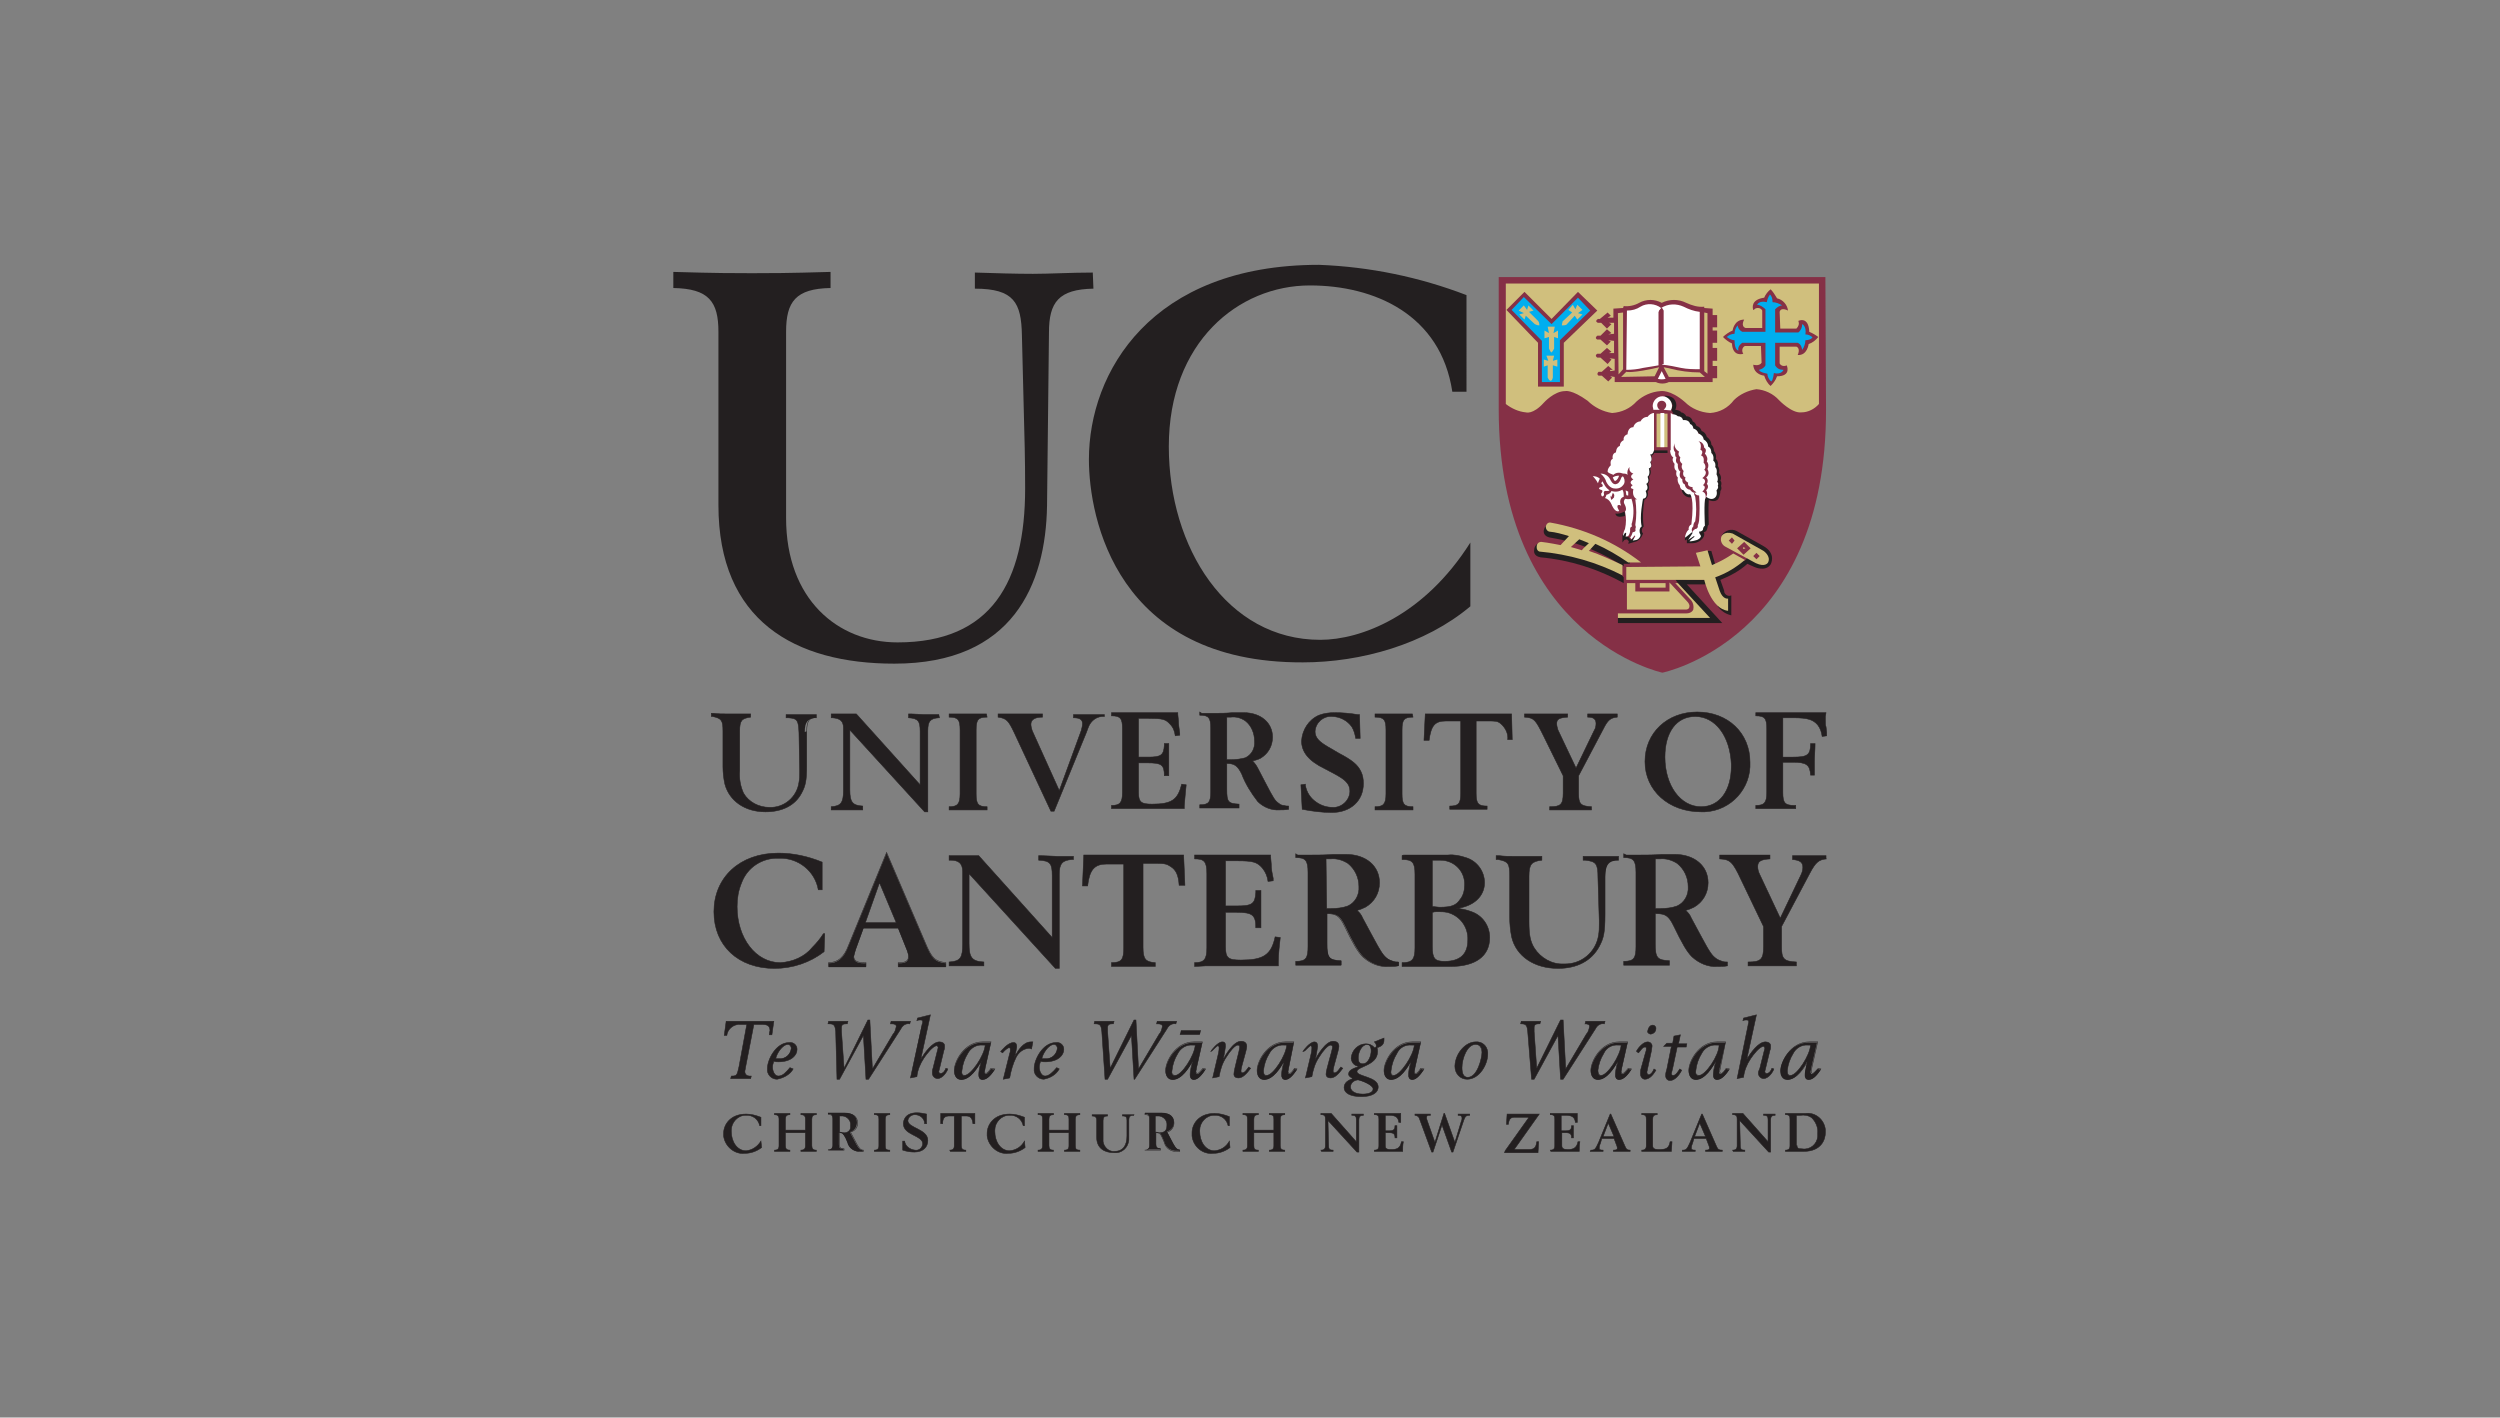 <?xml version="1.0" encoding="utf-8"?>
<!-- Generator: Adobe Illustrator 25.0.1, SVG Export Plug-In . SVG Version: 6.00 Build 0)  -->
<svg version="1.0" id="Layer_1" xmlns="http://www.w3.org/2000/svg" xmlns:xlink="http://www.w3.org/1999/xlink" x="0px" y="0px"
	 viewBox="0 0 388 220" style="enable-background:new 0 0 388 220;" xml:space="preserve">
<rect x="0" y="0" width="388" height="220" fill="#808080" stroke="none"/>
<style type="text/css">
	.st0{fill:#231F20;}
	.st1{fill:none;stroke:#231F20;stroke-width:8.000000e-02;}
	.st2{fill:#853046;}
	.st3{fill:#D0BF7D;}
	.st4{fill:#FFFFFF;}
	.st5{fill:#00AEEF;}
	.st6{fill:none;}
</style>
<path class="st0" d="M115.9,159h-1c-1-0.1-2,0.7-2.1,1.7h-0.4l0.3-2.2c1.2,0,2.5,0,3.7,0c1.2,0,2.5,0,3.7,0l-0.3,2.1h-0.4
	c0-0.2,0-0.4,0.1-0.6c0-0.8-0.4-1-1.2-1H117l-1.3,6.7c0,0.2-0.1,0.4-0.1,0.6c0,0.5,0.4,0.7,0.7,0.7h0.3l-0.1,0.4c-0.5,0-1.1,0-1.7,0
	s-1,0-1.4,0l0.1-0.4h0.1c0.8,0,0.8-0.2,1.1-1.5L115.9,159"/>
<path class="st1" d="M115.9,159h-1c-1-0.1-2,0.7-2.1,1.7h-0.4l0.3-2.2c1.2,0,2.5,0,3.7,0c1.2,0,2.5,0,3.7,0l-0.3,2.1h-0.4
	c0-0.2,0-0.4,0.1-0.6c0-0.8-0.4-1-1.2-1H117l-1.3,6.7c0,0.2-0.1,0.4-0.1,0.6c0,0.5,0.4,0.7,0.7,0.7h0.3l-0.1,0.4c-0.5,0-1.1,0-1.7,0
	s-1,0-1.4,0l0.1-0.4h0.1c0.8,0,0.8-0.2,1.1-1.5L115.9,159z"/>
<path class="st0" d="M122.8,162.7c0-0.3-0.2-0.6-0.5-0.6c-0.9,0-1.8,1.5-1.9,2.2c0.2,0,0.4,0,0.5,0
	C121.9,164.4,122.7,163.6,122.8,162.7 M123.1,165.9c-0.5,0.9-1.5,1.4-2.5,1.6c-0.9,0-1.6-0.8-1.5-1.6c0,0,0-0.1,0-0.1
	c0-1.3,1.3-4,3.4-4c0.6-0.1,1.2,0.4,1.2,1c0,0,0,0.1,0,0.1c0,0.8-0.8,1.9-2.9,1.9c-0.2,0-0.4,0-0.7-0.1c-0.1,0.3-0.2,0.6-0.2,0.9
	c0,0.6,0.3,1.4,0.9,1.4c0.7,0,1.2-0.6,1.8-1.3L123.1,165.9z"/>
<path class="st1" d="M122.8,162.7c0-0.3-0.2-0.6-0.5-0.6c-0.9,0-1.8,1.5-1.9,2.2c0.2,0,0.4,0,0.5,0
	C121.9,164.4,122.7,163.7,122.8,162.7z M123.1,165.9c-0.5,0.9-1.5,1.4-2.5,1.6c-0.9,0-1.6-0.8-1.5-1.6c0,0,0-0.1,0-0.1
	c0-1.3,1.3-4,3.4-4c0.6-0.1,1.2,0.4,1.2,1c0,0,0,0.1,0,0.1c0,0.8-0.8,1.9-2.9,1.9c-0.2,0-0.4,0-0.7-0.1c-0.1,0.3-0.2,0.6-0.2,0.9
	c0,0.6,0.3,1.4,0.9,1.4c0.7,0,1.2-0.6,1.8-1.3L123.1,165.9z"/>
<path class="st0" d="M129.7,160.1c-0.1-0.9-0.2-1.2-1-1.2h-0.2l0.1-0.4c0.3,0,0.8,0,1.6,0c0.6,0,1.1,0,1.4,0l-0.1,0.4h-0.2
	c-0.4,0-0.7,0.1-0.7,0.6c0,0.2,0,0.4,0,0.6l0.4,5.7l0,0l3.7-7.5h0.3l0.4,7.6l0,0l3.2-5.4c0.3-0.3,0.4-0.7,0.5-1.2
	c0-0.3-0.3-0.4-0.7-0.4h-0.2l0.1-0.4c0.3,0,0.8,0,1.6,0c0.8,0,1.2,0,1.4,0l-0.1,0.4c-0.6-0.1-1.1,0.2-1.4,0.8l-5,7.8h-0.4l-0.4-6.8
	l0,0l-3.7,6.8h-0.4L129.7,160.1"/>
<path class="st1" d="M129.7,160.1c-0.1-0.9-0.2-1.2-1-1.2h-0.2l0.1-0.4c0.3,0,0.8,0,1.6,0c0.6,0,1.1,0,1.4,0l-0.1,0.4h-0.2
	c-0.4,0-0.7,0.1-0.7,0.6c0,0.2,0,0.4,0,0.6l0.4,5.7l0,0l3.7-7.5h0.3l0.4,7.6l0,0l3.2-5.4c0.3-0.3,0.4-0.7,0.5-1.2
	c0-0.3-0.3-0.4-0.7-0.4h-0.2l0.1-0.4c0.3,0,0.8,0,1.6,0c0.8,0,1.2,0,1.4,0l-0.1,0.4c-0.6-0.1-1.1,0.2-1.4,0.8l-5,7.8h-0.4l-0.4-6.8
	l0,0l-3.7,6.8h-0.4L129.7,160.1z"/>
<path class="st0" d="M143.1,159.1c0-0.2,0.1-0.3,0.1-0.5c0-0.2-0.1-0.3-0.3-0.3c0,0,0,0,0,0c-0.2,0-0.4,0-0.6,0.1l0.1-0.4l2-0.5
	l-1.5,6.9l0,0c0.6-1,1.8-2.7,2.9-2.7c0.4,0,0.8,0.2,0.8,0.6c0,0,0,0.1,0,0.1c0,0.2,0,0.4-0.1,0.6l-0.7,2.9c0,0.1-0.1,0.3-0.1,0.4
	c0,0.1,0.1,0.3,0.2,0.3c0,0,0,0,0.1,0c0.4,0,0.7-0.5,0.8-0.8l0.3,0.1c-0.1,0.4-0.8,1.5-1.6,1.5c-0.4,0-0.8-0.4-0.8-0.8
	c0,0,0,0,0-0.1c0-0.2,0-0.5,0.1-0.7l0.7-2.8c0-0.1,0.1-0.3,0.1-0.4c0-0.1-0.1-0.3-0.2-0.3c0,0,0,0,0,0c-0.6,0-1.6,1.3-2,1.9
	c-0.6,0.9-1,1.9-1.1,2.9l-1,0.2l1.8-8.4"/>
<path class="st1" d="M143.1,159.1c0-0.2,0.1-0.3,0.1-0.5c0-0.2-0.1-0.3-0.3-0.3c0,0,0,0,0,0c-0.2,0-0.4,0-0.6,0.1l0.1-0.4l2-0.5
	l-1.5,6.9l0,0c0.6-1,1.8-2.7,2.9-2.7c0.4,0,0.8,0.2,0.8,0.6c0,0,0,0.1,0,0.1c0,0.2,0,0.4-0.1,0.6l-0.7,2.9c0,0.1-0.1,0.3-0.1,0.4
	c0,0.1,0.1,0.3,0.2,0.3c0,0,0,0,0.1,0c0.4,0,0.7-0.5,0.8-0.8l0.3,0.1c-0.1,0.4-0.8,1.5-1.6,1.5c-0.4,0-0.8-0.4-0.8-0.8
	c0,0,0,0,0-0.1c0-0.2,0-0.5,0.1-0.7l0.7-2.8c0-0.1,0.1-0.3,0.1-0.4c0-0.1-0.1-0.3-0.2-0.3c0,0,0,0,0,0c-0.6,0-1.6,1.3-2,1.9
	c-0.6,0.9-1,1.9-1.1,2.9l-1,0.2L143.1,159.1z"/>
<path class="st0" d="M149.7,166.9c1,0,3.1-3.1,3.2-4.7c-0.1,0-0.3,0-0.4,0c-1-0.1-1.9,0.5-2.3,1.3c-0.5,0.8-0.8,1.7-0.9,2.6
	C149.2,166.5,149.3,167,149.7,166.9 M154.4,166c-0.4,0.6-1.1,1.6-1.9,1.6c-0.5,0-0.6-0.4-0.6-0.7c0-0.5,0.1-0.9,0.2-1.4l0.2-0.8l0,0
	c-0.5,1-1.7,2.9-3.1,2.9c-0.8,0-1.1-0.7-1.1-1.4c0-1.3,1.5-4.4,4.4-4.4h0.9c0.1,0,0.3,0,0.4,0l-0.9,4c0,0.2-0.1,0.4-0.1,0.6
	c0,0.1,0.1,0.3,0.2,0.3c0,0,0,0,0,0c0.2,0,0.6-0.5,0.8-0.8L154.4,166z"/>
<path class="st1" d="M149.7,166.9c1,0,3.1-3.1,3.2-4.7c-0.1,0-0.3,0-0.4,0c-1-0.1-1.9,0.5-2.3,1.3c-0.5,0.8-0.8,1.7-0.9,2.6
	C149.2,166.5,149.3,166.9,149.7,166.9z M154.4,165.9c-0.4,0.6-1.1,1.6-1.9,1.6c-0.5,0-0.6-0.4-0.6-0.7c0-0.5,0.1-0.9,0.2-1.4
	l0.2-0.8l0,0c-0.5,1-1.7,2.9-3.1,2.9c-0.8,0-1.1-0.7-1.1-1.4c0-1.3,1.5-4.4,4.4-4.4h0.9c0.1,0,0.3,0,0.4,0l-0.9,4
	c0,0.2-0.1,0.4-0.1,0.6c0,0.1,0.1,0.3,0.2,0.3c0,0,0,0,0,0c0.2,0,0.6-0.5,0.8-0.8L154.4,165.9z"/>
<path class="st0" d="M156.7,163.5c0.1-0.2,0.1-0.5,0.1-0.7c0-0.1-0.1-0.2-0.2-0.2s-0.6,0.3-1,0.8l-0.3-0.2c0.1-0.1,1.1-1.4,2-1.4
	c0.4,0,0.5,0.3,0.5,0.7c-0.1,0.6-0.2,1.1-0.4,1.7l0,0c0.1-0.3,0.2-0.4,0.3-0.6c0.3-0.5,1.1-1.9,2.3-1.9c0.1,0,0.2,0,0.3,0l-0.2,1.1
	c-0.2-0.1-0.3-0.1-0.5-0.1c-0.8,0.1-1.5,0.6-1.9,1.4c-0.5,1-0.8,2.1-1,3.2l-1,0.2L156.7,163.5"/>
<path class="st1" d="M156.7,163.5c0.1-0.2,0.1-0.5,0.1-0.7c0-0.1-0.1-0.2-0.2-0.2s-0.6,0.3-1,0.8l-0.3-0.2c0.1-0.1,1.1-1.4,2-1.4
	c0.4,0,0.5,0.3,0.5,0.7c-0.1,0.6-0.2,1.1-0.4,1.7l0,0c0.1-0.3,0.2-0.4,0.3-0.6c0.3-0.5,1.1-1.9,2.3-1.9c0.1,0,0.2,0,0.3,0l-0.2,1.1
	c-0.2-0.1-0.3-0.1-0.5-0.1c-0.8,0.1-1.5,0.6-1.9,1.4c-0.5,1-0.8,2.1-1,3.2l-1,0.2L156.7,163.5z"/>
<path class="st0" d="M164.1,162.7c0-0.3-0.2-0.6-0.5-0.6c-0.9,0-1.8,1.5-1.9,2.2c0.2,0,0.4,0,0.5,0
	C163.2,164.4,164,163.6,164.1,162.7 M164.4,165.9c-0.5,0.9-1.4,1.4-2.4,1.6c-0.9,0-1.6-0.8-1.5-1.6c0,0,0-0.1,0-0.1
	c0-1.3,1.3-4,3.4-4c0.6-0.1,1.2,0.4,1.2,1c0,0,0,0.1,0,0.1c0,0.8-0.8,1.9-2.9,1.9c-0.2,0-0.4,0-0.7-0.1c-0.1,0.3-0.2,0.6-0.2,0.9
	c0,0.6,0.3,1.4,0.9,1.4s1.2-0.6,1.8-1.3L164.4,165.9z"/>
<path class="st1" d="M164.1,162.7c0-0.3-0.2-0.6-0.5-0.6c-0.9,0-1.8,1.5-1.9,2.2c0.2,0,0.4,0,0.5,0
	C163.2,164.4,164,163.7,164.1,162.7z M164.4,165.9c-0.5,0.9-1.4,1.4-2.4,1.6c-0.9,0-1.6-0.8-1.5-1.6c0,0,0-0.1,0-0.1
	c0-1.3,1.3-4,3.4-4c0.6-0.1,1.2,0.4,1.2,1c0,0,0,0.1,0,0.1c0,0.8-0.8,1.9-2.9,1.9c-0.2,0-0.4,0-0.7-0.1c-0.1,0.3-0.2,0.6-0.2,0.9
	c0,0.6,0.3,1.4,0.9,1.4s1.2-0.6,1.8-1.3L164.4,165.9z"/>
<path class="st0" d="M171,160.1c-0.1-0.9-0.2-1.2-1-1.2h-0.2l0.1-0.4c0.3,0,0.8,0,1.6,0c0.6,0,1.1,0,1.4,0l-0.1,0.4h-0.2
	c-0.4,0-0.7,0.1-0.7,0.6c0,0.2,0,0.4,0,0.6l0.4,5.7l0,0l3.7-7.5h0.3l0.4,7.6l0,0l3.2-5.4c0.3-0.3,0.4-0.7,0.5-1.2
	c0-0.3-0.3-0.4-0.7-0.4h-0.2l0.1-0.4c0.3,0,0.8,0,1.6,0s1.2,0,1.4,0l-0.1,0.4c-0.6-0.1-1.1,0.2-1.4,0.8l-5,7.8H176l-0.4-6.8l0,0
	l-3.7,6.8h-0.4L171,160.1"/>
<path class="st1" d="M171,160.1c-0.1-0.9-0.2-1.2-1-1.2h-0.2l0.1-0.4c0.3,0,0.8,0,1.6,0c0.6,0,1.1,0,1.4,0l-0.1,0.4h-0.2
	c-0.4,0-0.7,0.1-0.7,0.6c0,0.2,0,0.4,0,0.6l0.4,5.7l0,0l3.7-7.5h0.3l0.4,7.6l0,0l3.2-5.4c0.3-0.3,0.4-0.7,0.5-1.2
	c0-0.3-0.3-0.4-0.7-0.4h-0.2l0.1-0.4c0.3,0,0.8,0,1.6,0s1.2,0,1.4,0l-0.1,0.4c-0.6-0.1-1.1,0.2-1.4,0.8l-5,7.8H176l-0.4-6.8l0,0
	l-3.7,6.8h-0.4L171,160.1z"/>
<path class="st0" d="M182.4,166.9c1,0,3-3.1,3.1-4.7c-0.1,0-0.3,0-0.4,0c-1-0.1-1.9,0.5-2.3,1.3c-0.5,0.8-0.8,1.7-0.9,2.6
	C181.8,166.5,181.9,167,182.4,166.9 M187.1,166c-0.4,0.6-1.1,1.6-1.8,1.6c-0.5,0-0.6-0.4-0.6-0.7c0-0.5,0.1-0.9,0.2-1.4l0.2-0.8l0,0
	c-0.5,1-1.7,2.9-3.1,2.9c-0.8,0-1.1-0.7-1.1-1.4c0-1.3,1.5-4.4,4.4-4.4h0.9c0.1,0,0.3,0,0.4,0l-0.9,4c0,0.2-0.1,0.4-0.1,0.6
	c0,0.1,0.1,0.3,0.2,0.3c0,0,0,0,0,0c0.3,0,0.6-0.5,0.9-0.8L187.1,166z"/>
<path class="st1" d="M182.4,166.9c1,0,3-3.1,3.1-4.7c-0.1,0-0.3,0-0.4,0c-1-0.1-1.9,0.5-2.3,1.3c-0.5,0.8-0.8,1.7-0.9,2.6
	C181.8,166.5,181.9,166.9,182.4,166.9z M187.1,165.9c-0.4,0.6-1.1,1.6-1.8,1.6c-0.5,0-0.6-0.4-0.6-0.7c0-0.5,0.1-0.9,0.2-1.4
	l0.2-0.8l0,0c-0.5,1-1.7,2.9-3.1,2.9c-0.8,0-1.1-0.7-1.1-1.4c0-1.3,1.5-4.4,4.4-4.4h0.9c0.1,0,0.3,0,0.4,0l-0.9,4
	c0,0.2-0.1,0.4-0.1,0.6c0,0.1,0.1,0.3,0.2,0.3c0,0,0,0,0,0c0.3,0,0.6-0.5,0.9-0.8L187.1,165.9z"/>
<path class="st0" d="M187.9,163.2c0.1-0.2,1.1-1.5,1.8-1.5c0.4,0,0.5,0.2,0.5,0.7c-0.1,0.7-0.2,1.4-0.4,2.1l0,0
	c0.3-0.6,1.6-2.9,2.8-2.9c0.7,0,0.9,0.4,0.9,0.8c0,0.6-0.9,3.2-0.9,3.8c0,0.2,0.1,0.3,0.2,0.3c0,0,0,0,0,0c0.2,0,0.4-0.1,0.7-0.5
	l0.3-0.4l0.3,0.2c-0.6,0.8-1.2,1.5-1.9,1.5c-0.4,0-0.7-0.2-0.7-0.6c0-0.7,0.9-3.7,0.9-4.2c0-0.2-0.1-0.3-0.3-0.3c0,0,0,0,0,0
	c-0.4,0-1.2,0.9-1.8,1.9c-0.6,0.9-0.9,1.9-1.1,3l-1,0.2l0.8-3.4c0.1-0.4,0.2-0.8,0.2-1.3c0-0.2-0.1-0.3-0.2-0.3
	c-0.1,0-0.6,0.5-0.9,0.8L187.9,163.2"/>
<path class="st1" d="M187.9,163.2c0.1-0.2,1.1-1.5,1.8-1.5c0.4,0,0.5,0.2,0.5,0.7c-0.1,0.7-0.2,1.4-0.4,2.1l0,0
	c0.3-0.6,1.6-2.9,2.8-2.9c0.7,0,0.9,0.4,0.9,0.8c0,0.6-0.9,3.2-0.9,3.8c0,0.2,0.1,0.3,0.2,0.3c0,0,0,0,0,0c0.2,0,0.4-0.1,0.7-0.5
	l0.3-0.4l0.3,0.2c-0.6,0.8-1.2,1.5-1.9,1.5c-0.4,0-0.7-0.2-0.7-0.6c0-0.7,0.9-3.7,0.9-4.2c0-0.2-0.1-0.3-0.3-0.3c0,0,0,0,0,0
	c-0.4,0-1.2,0.9-1.8,1.9c-0.6,0.9-0.9,1.9-1.1,3l-1,0.2l0.8-3.4c0.1-0.4,0.2-0.8,0.2-1.3c0-0.2-0.1-0.3-0.2-0.3
	c-0.1,0-0.6,0.5-0.9,0.8L187.9,163.2z"/>
<path class="st0" d="M196.6,166.9c1,0,3-3.1,3.1-4.7c-0.1,0-0.3,0-0.4,0c-1-0.1-1.9,0.5-2.3,1.3c-0.5,0.8-0.8,1.7-0.9,2.6
	C196.1,166.5,196.1,167,196.6,166.9 M201.3,166c-0.4,0.6-1.1,1.6-1.8,1.6c-0.5,0-0.6-0.4-0.6-0.7c0-0.5,0.1-0.9,0.2-1.4l0.2-0.8l0,0
	c-0.5,1-1.7,2.9-3.1,2.9c-0.8,0-1.1-0.7-1.1-1.4c0-1.3,1.5-4.4,4.4-4.4h0.9c0.1,0,0.3,0,0.4,0l-0.8,4c0,0.2-0.1,0.4-0.1,0.6
	c0,0.1,0.1,0.3,0.2,0.3c0,0,0,0,0,0c0.3,0,0.6-0.5,0.8-0.8L201.3,166z"/>
<path class="st1" d="M196.6,166.9c1,0,3-3.1,3.1-4.7c-0.1,0-0.3,0-0.4,0c-1-0.1-1.9,0.5-2.3,1.3c-0.5,0.8-0.8,1.7-0.9,2.6
	C196.1,166.5,196.1,166.9,196.6,166.9z M201.3,165.9c-0.4,0.6-1.1,1.6-1.8,1.6c-0.5,0-0.6-0.4-0.6-0.7c0-0.5,0.1-0.9,0.2-1.4
	l0.2-0.8l0,0c-0.5,1-1.7,2.9-3.1,2.9c-0.8,0-1.1-0.7-1.1-1.4c0-1.3,1.5-4.4,4.4-4.4h0.9c0.1,0,0.3,0,0.4,0l-0.8,4
	c0,0.2-0.1,0.4-0.1,0.6c0,0.1,0.1,0.3,0.2,0.3c0,0,0,0,0,0c0.3,0,0.6-0.5,0.8-0.8L201.3,165.9z"/>
<path class="st0" d="M202.2,163.2c0.1-0.2,1.1-1.5,1.8-1.5c0.3,0,0.5,0.2,0.5,0.7c-0.1,0.7-0.2,1.4-0.4,2.1l0,0
	c0.3-0.6,1.6-2.9,2.8-2.9c0.7,0,0.9,0.4,0.9,0.8c0,0.6-0.9,3.2-0.9,3.8c0,0.2,0.1,0.3,0.2,0.3c0,0,0,0,0,0c0.2,0,0.4-0.1,0.7-0.5
	l0.3-0.4l0.3,0.2c-0.6,0.8-1.2,1.5-1.9,1.5c-0.4,0-0.7-0.2-0.7-0.6c0-0.7,1-3.7,1-4.2c0-0.2-0.1-0.3-0.3-0.3c0,0,0,0,0,0
	c-0.4,0-1.2,0.9-1.8,1.9c-0.6,0.9-0.9,1.9-1.1,3l-1,0.2l0.8-3.4c0.1-0.4,0.2-0.8,0.2-1.3c0-0.2-0.1-0.3-0.2-0.3s-0.6,0.5-0.9,0.8
	L202.2,163.2"/>
<path class="st1" d="M202.2,163.2c0.1-0.2,1.1-1.5,1.8-1.5c0.3,0,0.5,0.2,0.5,0.7c-0.1,0.7-0.2,1.4-0.4,2.1l0,0
	c0.3-0.6,1.6-2.9,2.8-2.9c0.7,0,0.9,0.4,0.9,0.8c0,0.6-0.9,3.2-0.9,3.8c0,0.2,0.1,0.3,0.2,0.3c0,0,0,0,0,0c0.2,0,0.4-0.1,0.7-0.5
	l0.3-0.4l0.3,0.2c-0.6,0.8-1.2,1.5-1.9,1.5c-0.4,0-0.7-0.2-0.7-0.6c0-0.7,1-3.7,1-4.2c0-0.2-0.1-0.3-0.3-0.3c0,0,0,0,0,0
	c-0.4,0-1.2,0.9-1.8,1.9c-0.6,0.9-0.9,1.9-1.1,3l-1,0.2l0.8-3.4c0.1-0.4,0.2-0.8,0.2-1.3c0-0.2-0.1-0.3-0.2-0.3s-0.6,0.5-0.9,0.8
	L202.2,163.2z"/>
<path class="st0" d="M212.2,162.1c-0.8,0-1.4,1.1-1.4,2.1c0,0.6,0.2,0.9,0.7,0.9c0.9,0,1.3-1.3,1.3-2S212.5,162.1,212.2,162.1
	 M210.8,167.6c-0.4,0-1.2,0.3-1.2,1.1c0,0.5,0.5,1.1,1.9,1.1c1,0,1.6-0.3,1.6-0.8S211.8,167.9,210.8,167.6 M214.8,161.1
	c0,0.1,0,0.2,0,0.3c0,0.6-0.3,1-1.1,1.2c0.1,0.2,0.1,0.4,0.1,0.6c0,2.2-3.2,2.3-3.2,3.1s3.3,0.8,3.3,2.4c0,0.8-0.8,1.5-2.6,1.5
	c-1.8,0-2.7-0.6-2.7-1.4s0.7-1.2,1.4-1.4l0,0c-0.4-0.2-0.7-0.4-0.7-0.7c0-0.6,0.7-0.9,1.7-1.2l0,0c-0.7,0-1.2-0.5-1.3-1.2
	c0,0,0-0.1,0-0.1c0.1-1.2,1.1-2.2,2.3-2.2c0.5,0,1,0.2,1.3,0.6c0.2,0,0.3-0.1,0.3-0.3c0-0.2-0.1-0.4-0.3-0.6L214.8,161.1z"/>
<path class="st1" d="M212.2,162.1c-0.8,0-1.4,1.1-1.4,2.1c0,0.6,0.2,0.9,0.7,0.9c0.9,0,1.3-1.3,1.3-2S212.5,162.1,212.2,162.1z
	 M210.8,167.6c-0.4,0-1.2,0.3-1.2,1.1c0,0.5,0.5,1.1,1.9,1.1c1,0,1.6-0.3,1.6-0.8S211.8,167.8,210.8,167.6z M214.8,161.1
	c0,0.1,0,0.2,0,0.3c0,0.6-0.3,1-1.1,1.2c0.1,0.2,0.1,0.4,0.1,0.6c0,2.2-3.2,2.3-3.2,3.1s3.3,0.8,3.3,2.4c0,0.8-0.8,1.5-2.6,1.5
	c-1.8,0-2.7-0.6-2.7-1.4s0.7-1.2,1.4-1.4l0,0c-0.4-0.2-0.7-0.4-0.7-0.7c0-0.6,0.7-0.9,1.7-1.2l0,0c-0.7,0-1.2-0.5-1.3-1.2
	c0,0,0-0.1,0-0.1c0.1-1.2,1.1-2.2,2.3-2.2c0.5,0,1,0.2,1.3,0.6c0.2,0,0.3-0.1,0.3-0.3c0-0.2-0.1-0.4-0.3-0.6L214.8,161.1z"/>
<path class="st0" d="M216.3,166.9c1,0,3.1-3.1,3.2-4.7c-0.1,0-0.3,0-0.4,0c-1-0.1-1.9,0.4-2.3,1.3c-0.5,0.8-0.8,1.7-0.9,2.6
	C215.8,166.5,215.9,167,216.3,166.9 M221,166c-0.4,0.6-1.1,1.6-1.8,1.6c-0.5,0-0.6-0.4-0.6-0.7c0-0.5,0.1-0.9,0.2-1.4l0.2-0.8l0,0
	c-0.5,1-1.7,2.9-3.1,2.9c-0.8,0-1.1-0.7-1.1-1.4c0-1.3,1.5-4.4,4.4-4.4h0.9c0.1,0,0.3,0,0.4,0l-0.9,4c0,0.2-0.1,0.4-0.1,0.6
	c0,0.1,0.1,0.3,0.2,0.3c0,0,0,0,0,0c0.3,0,0.6-0.5,0.8-0.8L221,166z"/>
<path class="st1" d="M216.3,166.9c1,0,3.1-3.1,3.2-4.7c-0.1,0-0.3,0-0.4,0c-1-0.1-1.9,0.4-2.3,1.3c-0.5,0.8-0.8,1.7-0.9,2.6
	C215.8,166.5,215.9,166.9,216.3,166.9z M221,165.9c-0.4,0.6-1.1,1.6-1.8,1.6c-0.5,0-0.6-0.4-0.6-0.7c0-0.5,0.1-0.9,0.2-1.4l0.2-0.8
	l0,0c-0.5,1-1.7,2.9-3.1,2.9c-0.8,0-1.1-0.7-1.1-1.4c0-1.3,1.5-4.4,4.4-4.4h0.9c0.1,0,0.3,0,0.4,0l-0.9,4c0,0.2-0.1,0.4-0.1,0.6
	c0,0.1,0.1,0.3,0.2,0.3c0,0,0,0,0,0c0.3,0,0.6-0.5,0.8-0.8L221,165.9z"/>
<path class="st0" d="M229,162.1c-1.3,0-2.1,2.2-2.1,3.6c0,1,0.3,1.5,0.9,1.5c1.5,0,2.2-3,2.2-3.9C230,162.3,229.4,162.1,229,162.1
	 M229,161.7c1-0.1,1.8,0.6,1.9,1.6c0,0.1,0,0.2,0,0.3c0,1.6-1.3,3.9-3.2,3.9c-1.1,0-1.9-0.9-1.9-2c0,0,0-0.1,0-0.1
	C225.9,163.4,227.5,161.7,229,161.7"/>
<path class="st1" d="M229,162.1c-1.3,0-2.1,2.2-2.1,3.6c0,1,0.3,1.5,0.9,1.5c1.5,0,2.2-3,2.2-3.9C229.9,162.2,229.4,162.1,229,162.1
	z M229,161.7c1-0.1,1.8,0.6,1.9,1.6c0,0.1,0,0.2,0,0.3c0,1.6-1.3,3.9-3.2,3.9c-1.1,0-1.9-0.9-1.9-2c0,0,0-0.1,0-0.1
	C225.9,163.4,227.5,161.7,229,161.7z"/>
<path class="st0" d="M237.1,160.1c-0.1-0.9-0.2-1.2-1-1.2H236l0.1-0.4c0.3,0,0.8,0,1.6,0c0.6,0,1.1,0,1.4,0l-0.1,0.4h-0.2
	c-0.4,0-0.7,0.1-0.7,0.6c0,0.2,0,0.4,0,0.6l0.4,5.7l0,0l3.7-7.5h0.4l0.4,7.6l0,0l3.2-5.4c0.3-0.3,0.4-0.7,0.5-1.2
	c0-0.3-0.3-0.4-0.7-0.4H246l0.1-0.4c0.3,0,0.8,0,1.6,0s1.2,0,1.4,0l-0.1,0.4c-0.6-0.1-1.1,0.2-1.4,0.8l-5,7.8h-0.4l-0.4-6.8l0,0
	l-3.7,6.8h-0.4L237.1,160.1"/>
<path class="st1" d="M237.1,160.1c-0.1-0.9-0.2-1.2-1-1.2H236l0.1-0.4c0.3,0,0.8,0,1.6,0c0.6,0,1.1,0,1.4,0l-0.1,0.4h-0.2
	c-0.4,0-0.7,0.1-0.7,0.6c0,0.2,0,0.4,0,0.6l0.4,5.7l0,0l3.7-7.5h0.4l0.4,7.6l0,0l3.2-5.4c0.3-0.3,0.4-0.7,0.5-1.2
	c0-0.3-0.3-0.4-0.7-0.4H246l0.1-0.4c0.3,0,0.8,0,1.6,0s1.2,0,1.4,0l-0.1,0.4c-0.6-0.1-1.1,0.2-1.4,0.8l-5,7.8h-0.4l-0.4-6.8l0,0
	l-3.7,6.8h-0.4L237.1,160.1z"/>
<path class="st0" d="M248.5,166.9c1,0,3-3.1,3.1-4.7c-0.1,0-0.3,0-0.4,0c-1-0.1-1.9,0.4-2.3,1.3c-0.5,0.8-0.8,1.7-0.9,2.6
	C248,166.5,248.1,167,248.5,166.9 M253.2,166c-0.4,0.6-1.1,1.6-1.9,1.6c-0.5,0-0.6-0.4-0.6-0.7c0-0.5,0.1-0.9,0.2-1.4l0.2-0.8l0,0
	c-0.5,1-1.7,2.9-3.1,2.9c-0.8,0-1.1-0.7-1.1-1.4c0-1.3,1.5-4.4,4.4-4.4h0.9c0.1,0,0.3,0,0.4,0l-0.9,4c0,0.2-0.1,0.4-0.1,0.6
	c0,0.1,0.1,0.3,0.2,0.3c0,0,0,0,0,0c0.3,0,0.6-0.5,0.9-0.8L253.2,166z"/>
<path class="st1" d="M248.5,166.9c1,0,3-3.1,3.1-4.7c-0.1,0-0.3,0-0.4,0c-1-0.1-1.9,0.4-2.3,1.3c-0.5,0.8-0.8,1.7-0.9,2.6
	C248,166.5,248.1,166.9,248.5,166.9z M253.2,165.9c-0.4,0.6-1.1,1.6-1.9,1.6c-0.5,0-0.6-0.4-0.6-0.7c0-0.5,0.1-0.9,0.2-1.4l0.2-0.8
	l0,0c-0.5,1-1.7,2.9-3.1,2.9c-0.8,0-1.1-0.7-1.1-1.4c0-1.3,1.5-4.4,4.4-4.4h0.9c0.1,0,0.3,0,0.4,0l-0.9,4c0,0.2-0.1,0.4-0.1,0.6
	c0,0.1,0.1,0.3,0.2,0.3c0,0,0,0,0,0c0.3,0,0.6-0.5,0.9-0.8L253.2,165.9z"/>
<path class="st0" d="M256.5,159.1c0.2,0,0.4,0.1,0.5,0.4c0,0,0,0.1,0,0.1c0,0.5-0.3,0.8-0.8,0.9c-0.2,0-0.5-0.2-0.5-0.4c0,0,0,0,0,0
	C255.8,159.5,256.1,159.1,256.5,159.1 M255.4,163.3c0.1-0.2,0.1-0.4,0.1-0.6c0-0.1,0-0.2-0.2-0.2c-0.4,0-0.7,0.6-1,0.9l-0.3-0.2
	v-0.1c0.2-0.4,1-1.4,1.7-1.4c0.4,0,0.7,0.3,0.7,0.6c0,0,0,0,0,0.1c0,0.2-0.1,0.5-0.1,0.7l-0.6,2.8c0,0.2-0.1,0.3-0.1,0.5
	c0,0.2,0.1,0.4,0.3,0.4s0.5-0.3,0.6-0.5l0.2-0.4l0.3,0.2c-0.3,0.5-0.9,1.4-1.7,1.4c-0.4,0-0.7-0.4-0.7-0.8c0,0,0,0,0-0.1
	c0-0.3,0-0.5,0.1-0.8L255.4,163.3z"/>
<path class="st1" d="M256.5,159.1c0.2,0,0.4,0.1,0.5,0.4c0,0,0,0.1,0,0.1c0,0.5-0.3,0.8-0.8,0.9c-0.2,0-0.5-0.2-0.5-0.4c0,0,0,0,0,0
	C255.8,159.5,256.1,159.1,256.5,159.1z M255.4,163.3c0.1-0.2,0.1-0.4,0.1-0.6c0-0.1,0-0.2-0.2-0.2c-0.4,0-0.7,0.6-1,0.9l-0.3-0.2
	v-0.1c0.2-0.4,1-1.4,1.7-1.4c0.4,0,0.7,0.3,0.7,0.6c0,0,0,0,0,0.1c0,0.2-0.1,0.5-0.1,0.7l-0.6,2.8c0,0.2-0.1,0.3-0.1,0.5
	c0,0.2,0.1,0.4,0.3,0.4s0.5-0.3,0.6-0.5l0.2-0.4l0.3,0.2c-0.3,0.5-0.9,1.4-1.7,1.4c-0.4,0-0.7-0.4-0.7-0.8c0,0,0,0,0-0.1
	c0-0.3,0-0.5,0.1-0.8L255.4,163.3z"/>
<path class="st0" d="M259.4,162.4h-1.2l0.5-0.5h0.9l0.2-1.1l1-0.2l-0.3,1.4h1.3l-0.1,0.5h-1.4l-0.7,3.3c-0.1,0.3-0.1,0.5-0.2,0.8
	c0,0.2,0.1,0.3,0.3,0.3c0,0,0,0,0,0c0.4,0,0.8-0.7,1-1l0.3,0.2c-0.4,0.8-1.1,1.6-1.8,1.6c-0.4,0-0.7-0.3-0.7-0.8
	c0-0.3,0.1-0.7,0.2-1L259.4,162.4"/>
<path class="st1" d="M259.4,162.4h-1.2l0.5-0.5h0.9l0.2-1.1l1-0.2l-0.3,1.4h1.3l-0.1,0.5h-1.4l-0.7,3.3c-0.1,0.3-0.1,0.5-0.2,0.8
	c0,0.2,0.1,0.3,0.3,0.3c0,0,0,0,0,0c0.4,0,0.8-0.7,1-1l0.3,0.2c-0.4,0.8-1.1,1.6-1.8,1.6c-0.4,0-0.7-0.3-0.7-0.8
	c0-0.3,0.1-0.7,0.2-1L259.4,162.4z"/>
<path class="st0" d="M263.7,166.9c1,0,3.1-3.1,3.1-4.7c-0.1,0-0.3,0-0.4,0c-1-0.1-1.9,0.5-2.3,1.3c-0.5,0.8-0.8,1.7-0.9,2.6
	C263.1,166.5,263.2,167,263.7,166.9 M268.4,166c-0.4,0.6-1.1,1.6-1.9,1.6c-0.5,0-0.6-0.4-0.6-0.7c0-0.5,0.1-0.9,0.2-1.4l0.2-0.8l0,0
	c-0.5,1-1.7,2.9-3.1,2.9c-0.8,0-1.1-0.7-1.1-1.4c0-1.3,1.5-4.4,4.4-4.4h0.9c0.1,0,0.3,0,0.4,0l-0.9,4c0,0.2-0.1,0.4-0.1,0.6
	c0,0.1,0.1,0.3,0.2,0.3c0,0,0,0,0,0c0.3,0,0.6-0.5,0.9-0.8L268.4,166z"/>
<path class="st1" d="M263.7,166.9c1,0,3.1-3.1,3.1-4.7c-0.1,0-0.3,0-0.4,0c-1-0.1-1.9,0.5-2.3,1.3c-0.5,0.8-0.8,1.7-0.9,2.6
	C263.1,166.5,263.2,166.9,263.7,166.9z M268.4,165.9c-0.4,0.6-1.1,1.6-1.9,1.6c-0.5,0-0.6-0.4-0.6-0.7c0-0.5,0.1-0.9,0.2-1.4
	l0.2-0.8l0,0c-0.5,1-1.7,2.9-3.1,2.9c-0.8,0-1.1-0.7-1.1-1.4c0-1.3,1.5-4.4,4.4-4.4h0.9c0.1,0,0.3,0,0.4,0l-0.8,4
	c0,0.2-0.1,0.4-0.1,0.6c0,0.1,0.1,0.3,0.2,0.3c0,0,0,0,0,0c0.3,0,0.6-0.5,0.8-0.8L268.4,165.9z"/>
<path class="st0" d="M271.3,159.1c0-0.2,0.1-0.3,0.1-0.5c0-0.2-0.1-0.3-0.3-0.3c0,0,0,0,0,0c-0.2,0-0.4,0-0.6,0.1l0.1-0.4l2-0.5
	l-1.5,6.9l0,0c0.6-1,1.8-2.7,2.9-2.7c0.4,0,0.8,0.2,0.8,0.6c0,0,0,0.1,0,0.1c0,0.2,0,0.4-0.1,0.6l-0.7,2.9c0,0.1-0.1,0.3-0.1,0.4
	c0,0.1,0.1,0.3,0.2,0.3c0,0,0,0,0.1,0c0.4,0,0.7-0.5,0.8-0.8l0.3,0.1c-0.1,0.4-0.8,1.5-1.6,1.5c-0.4,0-0.8-0.4-0.8-0.8
	c0,0,0,0,0-0.1c0-0.2,0.1-0.4,0.2-0.6l0.7-2.8c0-0.1,0.1-0.3,0.1-0.4c0-0.1-0.1-0.3-0.2-0.3c0,0,0,0,0,0c-0.6,0-1.6,1.3-2,1.9
	c-0.6,0.9-1,1.9-1.1,2.9l-1,0.2L271.3,159.1"/>
<path class="st1" d="M271.3,159.1c0-0.2,0.1-0.3,0.1-0.5c0-0.2-0.1-0.3-0.3-0.3c0,0,0,0,0,0c-0.2,0-0.4,0-0.6,0.1l0.1-0.4l2-0.5
	l-1.5,6.9l0,0c0.6-1,1.8-2.7,2.9-2.7c0.4,0,0.8,0.2,0.8,0.6c0,0,0,0.1,0,0.1c0,0.2,0,0.4-0.1,0.6l-0.7,2.9c0,0.1-0.1,0.3-0.1,0.4
	c0,0.1,0.1,0.3,0.2,0.3c0,0,0,0,0.1,0c0.4,0,0.7-0.5,0.8-0.8l0.3,0.1c-0.1,0.4-0.8,1.5-1.6,1.5c-0.4,0-0.8-0.4-0.8-0.8
	c0,0,0,0,0-0.1c0-0.2,0.1-0.4,0.2-0.6l0.7-2.8c0-0.1,0.1-0.3,0.1-0.4c0-0.1-0.1-0.3-0.2-0.3c0,0,0,0,0,0c-0.6,0-1.6,1.3-2,1.9
	c-0.6,0.9-1,1.9-1.1,2.9l-1,0.2L271.3,159.1z"/>
<path class="st0" d="M277.9,166.9c1,0,3-3.1,3.1-4.7c-0.1,0-0.3,0-0.4,0c-1-0.1-1.9,0.5-2.3,1.3c-0.5,0.8-0.8,1.7-0.9,2.6
	C277.4,166.5,277.4,167,277.9,166.9 M282.6,166c-0.4,0.6-1.1,1.6-1.9,1.6c-0.5,0-0.6-0.4-0.6-0.7c0-0.5,0.1-0.9,0.2-1.4l0.2-0.8l0,0
	c-0.5,1-1.7,2.9-3.1,2.9c-0.8,0-1.1-0.7-1.1-1.4c0-1.3,1.5-4.4,4.4-4.4h0.9c0.1,0,0.3,0,0.4,0l-0.9,4c0,0.2-0.1,0.4-0.1,0.6
	c0,0.1,0.1,0.3,0.2,0.3c0,0,0,0,0,0c0.2,0,0.6-0.5,0.9-0.8L282.6,166z"/>
<path class="st1" d="M277.9,166.9c1,0,3-3.1,3.1-4.7c-0.1,0-0.3,0-0.4,0c-1-0.1-1.9,0.5-2.3,1.3c-0.5,0.8-0.8,1.7-0.9,2.6
	C277.4,166.5,277.4,166.9,277.9,166.9z M282.6,165.9c-0.4,0.6-1.1,1.6-1.8,1.6c-0.5,0-0.6-0.4-0.6-0.7c0-0.5,0.1-0.9,0.2-1.4
	l0.2-0.8l0,0c-0.5,1-1.7,2.9-3.1,2.9c-0.8,0-1.1-0.7-1.1-1.4c0-1.3,1.5-4.4,4.4-4.4h0.9c0.1,0,0.3,0,0.4,0l-0.9,4
	c0,0.2-0.1,0.4-0.1,0.6c0,0.1,0.1,0.3,0.2,0.3c0,0,0,0,0,0c0.2,0,0.6-0.5,0.9-0.8L282.6,165.9z"/>
<path class="st0" d="M118.1,174.7h-0.2c-0.2-1-1.1-1.7-2.2-1.6c-1.2,0-2.2,1.1-2.2,2.3c0,0.1,0,0.1,0,0.2c0,1.6,0.9,3,2.3,3
	c1-0.1,1.8-0.7,2.3-1.5l0.1,1c-0.8,0.6-1.7,0.9-2.6,0.9c-1.6,0.2-3.1-1.1-3.3-2.7c0-0.1,0-0.3,0-0.4c0-1.3,1-3,3.5-3
	c0.8,0,1.5,0.2,2.3,0.5V174.7"/>
<path class="st1" d="M118.1,174.7h-0.2c-0.2-1-1.1-1.7-2.2-1.6c-1.2,0-2.2,1.1-2.2,2.3c0,0.1,0,0.1,0,0.2c0,1.6,0.9,3,2.3,3
	c1-0.1,1.8-0.7,2.3-1.5l0.1,1c-0.8,0.6-1.7,0.9-2.6,0.9c-1.6,0.2-3.1-1.1-3.3-2.7c0-0.1,0-0.3,0-0.4c0-1.3,1-3,3.5-3
	c0.8,0,1.5,0.2,2.3,0.5V174.7z"/>
<path class="st0" d="M120.2,178.5c0.5,0,0.7-0.2,0.7-0.7v-4.1c0-0.5-0.2-0.7-0.7-0.7v-0.2h1.2h1.2v0.2c-0.5,0-0.7,0.2-0.7,0.7v1.7
	h3.1v-1.7c0-0.5-0.2-0.7-0.7-0.7v-0.2h1.2h1.2v0.2c-0.5,0-0.7,0.2-0.7,0.7v4.1c0,0.5,0.2,0.7,0.7,0.7v0.2h-1.2h-1.2v-0.2
	c0.5,0,0.7-0.2,0.7-0.7v-2h-3.1v2c0,0.5,0.2,0.7,0.7,0.7v0.2h-1.2h-1.2L120.2,178.5"/>
<path class="st1" d="M120.2,178.5c0.5,0,0.7-0.2,0.7-0.7v-4.1c0-0.5-0.2-0.7-0.7-0.7v-0.2h1.2h1.2v0.2c-0.5,0-0.7,0.2-0.7,0.7v1.7
	h3.1v-1.7c0-0.5-0.2-0.7-0.7-0.7v-0.2h1.2h1.2v0.2c-0.5,0-0.7,0.2-0.7,0.7v4.1c0,0.5,0.2,0.7,0.7,0.7v0.2h-1.2h-1.2v-0.2
	c0.5,0,0.7-0.2,0.7-0.7v-2h-3.1v2c0,0.5,0.2,0.7,0.7,0.7v0.2h-1.2h-1.2L120.2,178.5z"/>
<path class="st0" d="M130.3,175.7c0.2,0,0.4,0.1,0.6,0.1c0.5,0.1,1.1-0.3,1.1-0.8c0-0.1,0-0.2,0-0.3c0.1-0.8-0.5-1.4-1.2-1.5
	c0,0-0.1,0-0.1,0c-0.1,0-0.2,0-0.4,0L130.3,175.7 M128.5,178.4c0.5,0,0.7-0.2,0.7-0.7v-4.1c0-0.5-0.1-0.7-0.7-0.7v-0.2h1h1.6
	c1.4,0,1.9,0.7,1.9,1.5c0,0.7-0.4,1.3-1.1,1.5l1,1.9c0.4,0.7,0.6,0.9,1,0.9v0.2h-0.4c-0.9,0.1-1.8-0.5-2-1.4l-0.3-0.7
	c-0.4-0.7-0.5-0.8-1-0.8v1.8c0,0.5,0.1,0.7,0.7,0.7v0.2h-1.2h-1.2L128.5,178.4z"/>
<path class="st1" d="M130.3,175.7c0.2,0,0.4,0.1,0.6,0.1c0.5,0.1,1.1-0.3,1.1-0.8c0-0.1,0-0.2,0-0.3c0.1-0.8-0.5-1.4-1.2-1.5
	c0,0-0.1,0-0.1,0c-0.1,0-0.2,0-0.4,0L130.3,175.7z M128.6,178.5c0.5,0,0.7-0.2,0.7-0.7v-4.1c0-0.5-0.1-0.7-0.7-0.7v-0.2h1h1.6
	c1.4,0,1.9,0.7,1.9,1.5c0,0.7-0.4,1.2-1.1,1.4l1,1.9c0.4,0.7,0.6,0.9,1,0.9v0.2h-0.4c-0.9,0.1-1.8-0.5-2-1.4l-0.3-0.7
	c-0.4-0.7-0.5-0.8-1-0.8v1.8c0,0.5,0.1,0.7,0.7,0.7v0.2h-1.2h-1.2V178.5z"/>
<path class="st0" d="M135.7,178.5c0.5,0,0.7-0.2,0.7-0.7v-4.1c0-0.5-0.1-0.7-0.7-0.7v-0.2h1.2h1.2v0.2c-0.5,0-0.7,0.2-0.7,0.7v4.1
	c0,0.5,0.1,0.7,0.7,0.7v0.2h-1.2h-1.2V178.5"/>
<path class="st1" d="M135.7,178.5c0.5,0,0.7-0.2,0.7-0.7v-4.1c0-0.5-0.1-0.7-0.7-0.7v-0.2h1.2h1.2v0.2c-0.5,0-0.7,0.2-0.7,0.7v4.1
	c0,0.5,0.1,0.7,0.7,0.7v0.2h-1.2h-1.2V178.5z"/>
<path class="st0" d="M140.1,177.1h0.3c0.1,0.8,0.8,1.3,1.6,1.4c0.6,0.1,1.1-0.3,1.2-0.9c0,0,0,0,0-0.1c0-1.3-3-1.3-3-3.1
	c0-0.4,0.2-1.7,2.1-1.7c0.5,0,1,0.1,1.5,0.2v1.5h-0.3c0-0.8-0.7-1.4-1.5-1.4c0,0,0,0,0,0c-0.5,0-1,0.3-1.1,0.9
	c0,1.2,3.1,1.3,3.1,3.1c0,1-0.7,1.8-2.1,1.8c-0.6,0-1.2-0.1-1.8-0.3L140.1,177.1"/>
<path class="st1" d="M140.1,177.1h0.3c0.1,0.8,0.8,1.3,1.6,1.4c0.6,0.1,1.1-0.3,1.2-0.9c0,0,0,0,0-0.1c0-1.3-3-1.3-3-3.1
	c0-0.4,0.2-1.7,2.1-1.7c0.5,0,1,0.1,1.5,0.2v1.5h-0.3c0-0.8-0.7-1.4-1.5-1.4c0,0,0,0,0,0c-0.5,0-1,0.3-1.1,0.9
	c0,1.2,3.1,1.3,3.1,3.1c0,1-0.7,1.8-2.1,1.8c-0.6,0-1.2-0.1-1.8-0.3L140.1,177.1z"/>
<path class="st0" d="M147.4,178.5c0.5,0,0.7-0.2,0.7-0.7v-4.6h-0.7c-0.7,0-1.1,0.2-1.1,1.2h-0.3v-1.6h2.7c0.9,0,1.8,0,2.6,0v1.6H151
	c-0.1-1-0.5-1.2-1.1-1.2h-0.7v4.6c0,0.5,0.2,0.7,0.7,0.7v0.2h-1.2h-1.2L147.4,178.5"/>
<path class="st1" d="M147.4,178.5c0.5,0,0.7-0.2,0.7-0.7v-4.6h-0.7c-0.7,0-1.1,0.2-1.1,1.2h-0.3v-1.6h2.7c0.9,0,1.8,0,2.6,0v1.6H151
	c-0.1-1-0.5-1.2-1.1-1.2h-0.7v4.6c0,0.5,0.2,0.7,0.7,0.7v0.2h-1.2h-1.2L147.4,178.5z"/>
<path class="st0" d="M159,174.7h-0.2c-0.2-1-1.1-1.7-2.2-1.6c-1.2,0-2.2,1.1-2.2,2.3c0,0.1,0,0.1,0,0.2c0,1.6,0.9,3,2.3,3
	c1-0.1,1.8-0.6,2.3-1.5l0.1,1c-0.8,0.6-1.7,0.9-2.6,0.9c-1.6,0.2-3.1-1.1-3.3-2.7c0-0.1,0-0.3,0-0.4c0-1.3,1-3,3.5-3
	c0.8,0,1.5,0.2,2.3,0.5L159,174.7"/>
<path class="st1" d="M159,174.7h-0.2c-0.2-1-1.1-1.7-2.2-1.6c-1.2,0-2.2,1.1-2.2,2.3c0,0.1,0,0.1,0,0.2c0,1.6,0.9,3,2.3,3
	c1-0.1,1.8-0.6,2.3-1.5l0.1,1c-0.8,0.6-1.7,0.9-2.6,0.9c-1.6,0.2-3.1-1.1-3.3-2.7c0-0.1,0-0.3,0-0.4c0-1.3,1-3,3.5-3
	c0.8,0,1.5,0.2,2.3,0.5L159,174.7z"/>
<path class="st0" d="M161.1,178.5c0.5,0,0.7-0.2,0.7-0.7v-4.1c0-0.5-0.1-0.7-0.7-0.7v-0.2h1.2h1.2v0.2c-0.5,0-0.7,0.2-0.7,0.7v1.7
	h3.1v-1.7c0-0.5-0.1-0.7-0.7-0.7v-0.2h1.2h1.2v0.2c-0.5,0-0.7,0.2-0.7,0.7v4.1c0,0.5,0.1,0.7,0.7,0.7v0.2h-1.2h-1.2v-0.2
	c0.5,0,0.7-0.2,0.7-0.7v-2h-3.1v2c0,0.5,0.2,0.7,0.7,0.7v0.2h-1.2h-1.2V178.5"/>
<path class="st1" d="M161.1,178.5c0.5,0,0.7-0.2,0.7-0.7v-4.1c0-0.5-0.1-0.7-0.7-0.7v-0.2h1.2h1.2v0.2c-0.5,0-0.7,0.2-0.7,0.7v1.7
	h3.1v-1.7c0-0.5-0.1-0.7-0.7-0.7v-0.2h1.2h1.2v0.2c-0.5,0-0.7,0.2-0.7,0.7v4.1c0,0.5,0.1,0.7,0.7,0.7v0.2h-1.2h-1.2v-0.2
	c0.5,0,0.7-0.2,0.7-0.7v-2h-3.1v2c0,0.5,0.2,0.7,0.7,0.7v0.2h-1.2h-1.2V178.5z"/>
<path class="st0" d="M175.9,173.1c-0.5,0-0.7,0.2-0.7,0.7v2.7c0.1,1.2-0.7,2.3-1.9,2.4c-0.1,0-0.3,0-0.4,0c-1.5,0-2.7-0.7-2.7-2.4
	v-2.6c0-0.5-0.2-0.7-0.7-0.7v-0.2h1.2h1.2v0.2c-0.5,0-0.7,0.2-0.7,0.7v2.9c-0.1,0.9,0.6,1.8,1.5,1.9c0.1,0,0.1,0,0.2,0
	c1.4,0,2-0.9,2-2.4c0-0.5,0-0.8,0-1.2v-1.2c0-0.5-0.1-0.7-0.7-0.7v-0.2h0.9h0.9v0.2"/>
<path class="st1" d="M175.9,173.1c-0.5,0-0.7,0.2-0.7,0.7v2.7c0.1,1.2-0.7,2.3-1.9,2.4c-0.1,0-0.3,0-0.4,0c-1.5,0-2.7-0.7-2.7-2.4
	v-2.6c0-0.5-0.2-0.7-0.7-0.7v-0.2h1.2h1.2v0.2c-0.5,0-0.7,0.2-0.7,0.7v2.9c-0.1,0.9,0.6,1.8,1.5,1.9c0.1,0,0.1,0,0.2,0
	c1.4,0,2-0.9,2-2.4c0-0.5,0-0.8,0-1.2v-1.2c0-0.5-0.1-0.7-0.7-0.7v-0.2h0.9h0.9L175.9,173.1z"/>
<path class="st0" d="M179.4,175.7c0.2,0,0.4,0.1,0.5,0.1c0.8,0,1.2-0.3,1.2-1.1c0.1-0.8-0.5-1.4-1.2-1.5c-0.1,0-0.1,0-0.2,0
	c-0.1,0-0.2,0-0.4,0V175.7 M177.7,178.4c0.5,0,0.7-0.2,0.7-0.7v-4.1c0-0.5-0.2-0.7-0.7-0.7v-0.2h1h1.6c1.4,0,1.9,0.7,1.9,1.5
	c0,0.7-0.5,1.3-1.1,1.4l1,1.9c0.4,0.7,0.6,0.9,1,0.9v0.2h-0.4c-0.9,0.1-1.8-0.5-2-1.4l-0.3-0.7c-0.3-0.7-0.5-0.8-1-0.8v1.8
	c0,0.5,0.1,0.7,0.7,0.7v0.2h-1.2h-1.2L177.7,178.4z"/>
<path class="st1" d="M179.4,175.7c0.2,0,0.4,0.1,0.5,0.1c0.8,0,1.2-0.3,1.2-1.1c0.1-0.8-0.5-1.4-1.2-1.5c-0.1,0-0.1,0-0.2,0
	c-0.1,0-0.2,0-0.4,0V175.7z M177.7,178.5c0.5,0,0.7-0.2,0.7-0.7v-4.1c0-0.5-0.1-0.7-0.7-0.7v-0.2h1h1.6c1.4,0,1.9,0.7,1.9,1.5
	c0,0.7-0.5,1.3-1.1,1.4l1,1.9c0.4,0.7,0.6,0.9,1,0.9v0.2h-0.4c-0.9,0.1-1.8-0.5-2-1.4l-0.3-0.7c-0.3-0.7-0.5-0.8-1-0.8v1.8
	c0,0.5,0.2,0.7,0.7,0.7v0.2h-1.2h-1.2L177.7,178.5z"/>
<path class="st0" d="M190.8,174.7h-0.2c-0.2-1-1.1-1.7-2.2-1.6c-1.2,0-2.2,1.1-2.2,2.3c0,0.1,0,0.1,0,0.2c0,1.6,0.9,3,2.3,3
	c1-0.1,1.8-0.6,2.3-1.5l0.1,1c-0.8,0.6-1.7,0.9-2.6,0.9c-1.6,0.2-3.1-1-3.3-2.7c0-0.2,0-0.3,0-0.5c0-1.3,1-3,3.5-3
	c0.8,0,1.5,0.2,2.3,0.5L190.8,174.7"/>
<path class="st1" d="M190.8,174.7h-0.2c-0.2-1-1.1-1.7-2.2-1.6c-1.2,0-2.2,1.1-2.2,2.3c0,0.1,0,0.1,0,0.2c0,1.6,0.9,3,2.3,3
	c1-0.1,1.8-0.6,2.3-1.5l0.1,1c-0.8,0.6-1.7,0.9-2.6,0.9c-1.6,0.2-3.1-1-3.3-2.7c0-0.2,0-0.3,0-0.5c0-1.3,1-3,3.5-3
	c0.8,0,1.5,0.2,2.3,0.5L190.8,174.7z"/>
<path class="st0" d="M192.9,178.5c0.5,0,0.7-0.2,0.7-0.7v-4.1c0-0.5-0.1-0.7-0.7-0.7v-0.2h1.2h1.2v0.2c-0.5,0-0.7,0.2-0.7,0.7v1.7
	h3.1v-1.7c0-0.5-0.1-0.7-0.7-0.7v-0.2h1.2h1.2v0.2c-0.5,0-0.7,0.2-0.7,0.7v4.1c0,0.5,0.2,0.7,0.7,0.7v0.2h-1.2H197v-0.2
	c0.5,0,0.7-0.2,0.7-0.7v-2h-3.1v2c0,0.5,0.1,0.7,0.7,0.7v0.2h-1.2h-1.2V178.5"/>
<path class="st1" d="M192.9,178.5c0.5,0,0.7-0.2,0.7-0.7v-4.1c0-0.5-0.1-0.7-0.7-0.7v-0.2h1.2h1.2v0.2c-0.5,0-0.7,0.2-0.7,0.7v1.7
	h3.1v-1.7c0-0.5-0.1-0.7-0.7-0.7v-0.2h1.2h1.2v0.2c-0.5,0-0.7,0.2-0.7,0.7v4.1c0,0.5,0.2,0.7,0.7,0.7v0.2h-1.2H197v-0.2
	c0.5,0,0.7-0.2,0.7-0.7v-2h-3.1v2c0,0.5,0.1,0.7,0.7,0.7v0.2h-1.2h-1.2V178.5z"/>
<path class="st0" d="M205,178.5c0.5,0,0.7-0.2,0.7-0.7v-4.1c0-0.5-0.1-0.7-0.7-0.7v-0.2h0.9h0.7l3.9,4.4v-3.4c0-0.5-0.1-0.7-0.7-0.7
	v-0.2h0.9h0.9v0.2c-0.5,0-0.7,0.2-0.7,0.7v5h-0.3l-4.5-4.9l0.1,3.9c0,0.6,0.2,0.7,0.7,0.7v0.2c-0.2,0-0.7,0-0.9,0s-0.6,0-0.9,0
	L205,178.5"/>
<path class="st1" d="M205,178.5c0.5,0,0.7-0.2,0.7-0.7v-4.1c0-0.5-0.1-0.7-0.7-0.7v-0.2h0.9h0.7l3.9,4.4v-3.4c0-0.5-0.1-0.7-0.7-0.7
	v-0.2h0.9h0.9v0.2c-0.5,0-0.7,0.2-0.7,0.7v5h-0.3l-4.5-4.9l0.1,3.9c0,0.6,0.2,0.7,0.7,0.7v0.2c-0.2,0-0.7,0-0.9,0s-0.6,0-0.9,0
	L205,178.5z"/>
<path class="st0" d="M213.3,178.5c0.5,0,0.7-0.2,0.7-0.7v-4.1c0-0.5-0.1-0.7-0.7-0.7v-0.2h1.1h3v1.4h-0.3c-0.1-0.8-0.5-1.1-1.5-1.1
	H215v2.4h0.6c0.8,0,0.9-0.3,0.9-0.8h0.3c0,0.3,0,0.6,0,0.9s0,0.7,0,1h-0.3c0-0.6-0.2-0.8-0.9-0.8H215v2c0,0.4,0.1,0.6,0.9,0.6
	s1.4-0.1,1.6-1.2h0.3c-0.1,0.5-0.1,1-0.1,1.5c-0.8,0-1.8,0-3.1,0c-0.6,0-1.1,0-1.3,0L213.3,178.5"/>
<path class="st1" d="M213.3,178.5c0.5,0,0.7-0.2,0.7-0.7v-4.1c0-0.5-0.1-0.7-0.7-0.7v-0.2h1.1h3v1.4h-0.3c-0.1-0.8-0.5-1.1-1.5-1.1
	H215v2.4h0.6c0.8,0,0.9-0.3,0.9-0.8h0.3c0,0.3,0,0.6,0,0.9s0,0.7,0,1h-0.3c0-0.6-0.2-0.8-0.9-0.8H215v2c0,0.4,0.1,0.6,0.9,0.6
	s1.4-0.1,1.6-1.2h0.3c-0.1,0.5-0.1,1-0.1,1.5c-0.8,0-1.8,0-3.1,0c-0.6,0-1.1,0-1.3,0L213.3,178.5z"/>
<path class="st0" d="M219.6,172.9h1.2h1.2v0.2h-0.2c-0.3,0-0.4,0.1-0.4,0.4c0,0.2,0.1,0.3,0.1,0.4l1.2,3.4l0,0l1.4-4.5h0.1l1.6,4.5
	l0,0l1-3.3c0.1-0.2,0.1-0.3,0.1-0.5c0-0.3-0.2-0.4-0.6-0.4v-0.2h0.9h0.9v0.2c-0.6,0-0.7,0.2-0.9,0.7l-1.7,5h-0.2l-1.5-4.2l0,0
	l-1.4,4.2h-0.2l-1.8-4.9c-0.2-0.7-0.4-0.7-0.8-0.8L219.6,172.9"/>
<path class="st1" d="M219.6,172.9h1.2h1.2v0.2h-0.2c-0.3,0-0.4,0.1-0.4,0.4c0,0.2,0.1,0.3,0.1,0.4l1.2,3.4l0,0l1.4-4.5h0.1l1.6,4.5
	l0,0l1-3.3c0.1-0.2,0.1-0.3,0.1-0.5c0-0.3-0.2-0.4-0.6-0.4v-0.2h0.9h0.9v0.2c-0.6,0-0.7,0.2-0.9,0.7l-1.7,5h-0.2l-1.5-4.2l0,0
	l-1.4,4.2h-0.2l-1.8-4.9c-0.2-0.7-0.4-0.7-0.8-0.8L219.6,172.9z"/>
<path class="st0" d="M233.6,178.6l3.7-5.2h-2.2c-0.6,0-0.9,0.2-1,1.1h-0.3l0.1-1.6h2.5h2.5l-3.9,5.5h2.3c0.9,0,1.1-0.4,1.2-1.2h0.3
	l-0.1,1.7c-0.7,0-1.6,0-2.6,0s-2,0-2.6,0L233.6,178.6"/>
<path class="st1" d="M233.6,178.6l3.7-5.2h-2.2c-0.6,0-0.9,0.2-1,1.1h-0.3l0.1-1.6h2.5h2.5l-3.9,5.5h2.3c0.9,0,1.1-0.4,1.2-1.2h0.3
	l-0.1,1.7c-0.7,0-1.6,0-2.6,0s-2,0-2.6,0L233.6,178.6z"/>
<path class="st0" d="M240.6,178.5c0.5,0,0.7-0.2,0.7-0.7v-4.1c0-0.5-0.1-0.7-0.7-0.7v-0.2h1.1h3.1v1.4h-0.3
	c-0.1-0.8-0.5-1.1-1.5-1.1h-0.7v2.4h0.7c0.8,0,0.9-0.3,0.9-0.8h0.3c0,0.3,0,0.6,0,0.9s0,0.7,0,1h-0.3c0-0.6-0.2-0.8-0.9-0.8h-0.6v2
	c0,0.4,0.2,0.6,0.9,0.6s1.4-0.1,1.6-1.2h0.3c-0.1,0.5-0.1,1-0.1,1.5c-0.8,0-1.9,0-3.1,0c-0.6,0-1.1,0-1.3,0L240.6,178.5"/>
<path class="st1" d="M240.6,178.5c0.5,0,0.7-0.2,0.7-0.7v-4.1c0-0.5-0.1-0.7-0.7-0.7v-0.2h1.1h3.1v1.4h-0.3
	c-0.1-0.8-0.5-1.1-1.5-1.1h-0.7v2.4h0.7c0.8,0,0.9-0.3,0.9-0.8h0.3c0,0.3,0,0.6,0,0.9s0,0.7,0,1h-0.3c0-0.6-0.2-0.8-0.9-0.8h-0.6v2
	c0,0.4,0.2,0.6,0.9,0.6s1.4-0.1,1.6-1.2h0.3c-0.1,0.5-0.1,1-0.1,1.5c-0.8,0-1.9,0-3.1,0c-0.6,0-1.1,0-1.3,0L240.6,178.5z"/>
<path class="st0" d="M250.5,176.4l-0.9-2.1l-0.8,2.1H250.5 M246.9,178.5c0.6,0,0.7-0.1,1.2-1.2l1.8-4.4h0.1l2.2,5
	c0.2,0.5,0.4,0.6,0.8,0.6v0.2h-1.3h-1.3v-0.2c0.5,0,0.6-0.1,0.6-0.3c0-0.2-0.1-0.5-0.2-0.7l-0.3-0.8h-1.9l-0.2,0.7
	c-0.1,0.2-0.2,0.5-0.2,0.8c0,0.2,0.1,0.3,0.6,0.3v0.2h-1h-1L246.9,178.5z"/>
<path class="st1" d="M250.5,176.4l-0.9-2.1l-0.8,2.1H250.5z M246.9,178.5c0.6,0,0.7-0.1,1.2-1.2l1.8-4.4h0.1l2.2,5
	c0.2,0.5,0.4,0.6,0.8,0.6v0.2h-1.3h-1.3v-0.2c0.5,0,0.6-0.1,0.6-0.3c0-0.2-0.1-0.5-0.2-0.7l-0.3-0.8h-1.9l-0.2,0.7
	c-0.1,0.2-0.2,0.5-0.2,0.8c0,0.2,0.1,0.3,0.6,0.3v0.2h-1h-1L246.9,178.5z"/>
<path class="st0" d="M254.8,178.5c0.5,0,0.7-0.2,0.7-0.7v-4.1c0-0.5-0.1-0.7-0.7-0.7v-0.2h1.2h1.2v0.2c-0.5,0-0.7,0.2-0.7,0.7v4.1
	c0,0.4,0.2,0.6,0.9,0.6c1.1,0,1.6-0.1,1.8-1.2h0.3l-0.1,1.5c-0.8,0-2.4,0-4,0c-0.2,0-0.4,0-0.6,0L254.8,178.5"/>
<path class="st1" d="M254.8,178.5c0.5,0,0.7-0.2,0.7-0.7v-4.1c0-0.5-0.1-0.7-0.7-0.7v-0.2h1.2h1.2v0.2c-0.5,0-0.7,0.2-0.7,0.7v4.1
	c0,0.4,0.2,0.6,0.9,0.6c1.1,0,1.6-0.1,1.8-1.2h0.3l-0.1,1.5c-0.8,0-2.4,0-4,0c-0.2,0-0.4,0-0.6,0L254.8,178.5z"/>
<path class="st0" d="M264.7,176.4l-0.9-2.1l-0.8,2.1H264.7 M261.1,178.5c0.6,0,0.7-0.1,1.2-1.2l1.8-4.4h0.1l2.2,5
	c0.2,0.5,0.4,0.6,0.9,0.6v0.2H266h-1.3v-0.2c0.5,0,0.6-0.1,0.6-0.3c0-0.2-0.1-0.5-0.2-0.7l-0.3-0.8h-1.9l-0.2,0.7
	c-0.1,0.2-0.2,0.5-0.2,0.8c0,0.2,0.1,0.3,0.6,0.3v0.2h-1h-1L261.1,178.5z"/>
<path class="st1" d="M264.7,176.4l-0.9-2.1l-0.8,2.1H264.7z M261.1,178.5c0.6,0,0.7-0.1,1.2-1.2l1.8-4.4h0.1l2.2,5
	c0.2,0.5,0.4,0.6,0.9,0.6v0.2H266h-1.3v-0.2c0.5,0,0.6-0.1,0.6-0.3c0-0.2-0.1-0.5-0.2-0.7l-0.3-0.8h-1.9l-0.2,0.7
	c-0.1,0.2-0.2,0.5-0.2,0.8c0,0.2,0.1,0.3,0.6,0.3v0.2h-1h-1L261.1,178.5z"/>
<path class="st0" d="M268.9,178.5c0.5,0,0.7-0.2,0.7-0.7v-4.1c0-0.5-0.1-0.7-0.7-0.7v-0.2h0.9h0.7l3.9,4.4v-3.4
	c0-0.5-0.1-0.7-0.7-0.7v-0.2h0.9h0.9v0.2c-0.5,0-0.7,0.2-0.7,0.7v5h-0.3l-4.5-4.9l0.1,3.9c0,0.6,0.2,0.7,0.7,0.7v0.2
	c-0.2,0-0.7,0-0.9,0c-0.2,0-0.6,0-0.9,0L268.9,178.5"/>
<path class="st1" d="M268.9,178.5c0.5,0,0.7-0.2,0.7-0.7v-4.1c0-0.5-0.1-0.7-0.7-0.7v-0.2h0.9h0.7l3.9,4.4v-3.4
	c0-0.5-0.1-0.7-0.7-0.7v-0.2h0.9h0.9v0.2c-0.5,0-0.7,0.2-0.7,0.7v5h-0.3l-4.5-4.9l0.1,3.9c0,0.6,0.2,0.7,0.7,0.7v0.2
	c-0.2,0-0.7,0-0.9,0c-0.2,0-0.6,0-0.9,0L268.9,178.5z"/>
<path class="st0" d="M278.9,177.8c0,0.4,0.2,0.5,0.8,0.5c1.2,0.2,2.3-0.7,2.4-1.9c0-0.2,0-0.4,0-0.5c0.1-0.9-0.3-1.8-0.9-2.4
	c-0.5-0.4-1.2-0.5-1.8-0.4h-0.6V177.8 M277.1,178.5c0.5,0,0.7-0.2,0.7-0.7v-4.1c0-0.5-0.1-0.7-0.7-0.7v-0.2h1h2.1
	c1.5-0.2,2.9,0.9,3.1,2.5c0,0.2,0,0.3,0,0.5c0,0.9-0.5,2.9-3.4,2.9c-0.6,0-1.3,0-1.9,0c-0.3,0-0.6,0-0.9,0L277.1,178.5z"/>
<path class="st1" d="M278.9,177.8c0,0.4,0.2,0.5,0.8,0.5c1.2,0.2,2.3-0.7,2.4-1.9c0-0.2,0-0.4,0-0.5c0.1-0.9-0.3-1.8-0.9-2.4
	c-0.5-0.4-1.2-0.5-1.8-0.4h-0.6V177.8z M277.1,178.5c0.5,0,0.7-0.2,0.7-0.7v-4.1c0-0.5-0.1-0.7-0.7-0.7v-0.2h1h2.1
	c1.5-0.2,2.9,0.9,3.1,2.5c0,0.2,0,0.3,0,0.5c0,0.9-0.5,2.9-3.4,2.9c-0.6,0-1.3,0-1.9,0c-0.3,0-0.6,0-0.9,0L277.1,178.5z"/>
<path class="st0" d="M125.2,113.5v5.3c0,2.4-0.2,3.2-0.8,4.3c-1,1.9-3,2.9-5.6,2.9c-3.2,0-5.6-1.7-6.3-4.3c-0.2-0.9-0.3-1.8-0.3-2.7
	v-5.5c0-1.7-0.2-2-1.6-2.3c-0.1,0-0.2,0-0.2,0v-0.5h0.4c0.6,0.1,1.3,0.1,1.9,0.1c0.8,0,1.7,0,2.1,0h1.2h0.5v0.5
	c-1.4,0.2-1.7,0.5-1.7,2.2v6.1c-0.1,1.2,0.1,2.4,0.6,3.5c0.8,1.4,2.4,2.2,4,2.2c2.3,0.1,4.3-1.6,4.6-3.9c0.1-0.5,0.1-1,0.1-1.4v-0.6
	l-0.1-5.7c-0.1-1.9-0.2-2.2-1.7-2.3h-0.3v-0.5h0.2h1c0.3,0,0.6,0,0.9,0h1.4h0.9h0.3v0.5c-1.3,0.1-1.8,0.6-1.8,2.2"/>
<path class="st1" d="M125.2,113.5v5.3c0,2.4-0.2,3.2-0.8,4.3c-1,1.9-3,2.9-5.6,2.9c-3.2,0-5.6-1.7-6.3-4.3c-0.2-0.9-0.3-1.8-0.3-2.7
	v-5.5c0-1.7-0.2-2-1.6-2.3c-0.1,0-0.2,0-0.2,0v-0.5h0.4c0.6,0.1,1.3,0.1,1.9,0.1c0.8,0,1.7,0,2.1,0h1.2h0.5v0.5
	c-1.4,0.2-1.7,0.5-1.7,2.2v6.1c-0.1,1.2,0.1,2.4,0.6,3.5c0.8,1.4,2.4,2.2,4,2.2c2.3,0.1,4.3-1.6,4.6-3.9c0.1-0.5,0.1-1,0.1-1.4v-0.6
	l-0.1-5.7c-0.1-1.9-0.2-2.2-1.7-2.3h-0.3v-0.5h0.2h1c0.3,0,0.6,0,0.9,0h1.4h0.9h0.3v0.5C125.7,111.3,125.2,111.8,125.2,113.5z"/>
<path class="st0" d="M145.8,111.4h-0.1c-1.3,0.1-1.7,0.5-1.7,2V126h-0.5l-11.6-12.7v9.3c0,1.9,0.4,2.4,2,2.5v0.6H129v-0.5
	c1.5-0.1,1.9-0.6,1.9-2.5v-9.7c0-1.1-0.5-1.5-1.7-1.6h-0.2v-0.6h0.3h0.8h0.9h0.8h1.1l9.9,11v-8.3c0-1.6-0.3-2-1.8-2.1v-0.6h0.4
	c0.6,0,1.6,0.1,2.1,0.1h0.9h1.3L145.8,111.4"/>
<path class="st1" d="M145.8,111.4h-0.1c-1.3,0.1-1.7,0.5-1.7,2V126h-0.5l-11.6-12.7v9.3c0,1.9,0.4,2.4,2,2.5v0.6H129v-0.5
	c1.5-0.1,1.9-0.6,1.9-2.5v-9.7c0-1.1-0.5-1.5-1.7-1.6h-0.2v-0.6h0.3h0.8h0.9h0.8h1.1l9.9,11v-8.3c0-1.6-0.3-2-1.8-2.1v-0.6h0.4
	c0.6,0,1.6,0.1,2.1,0.1h0.9h1.3L145.8,111.4z"/>
<path class="st0" d="M153.2,111.3c-1.4,0-1.7,0.4-1.7,2v9.9c0,1.6,0.3,2,1.7,2v0.5c-1.3,0-1.8,0-2.9,0c-1.1,0-1.6,0-3,0v-0.5
	c1.3,0,1.7-0.4,1.7-2v-9.9c0-1.6-0.3-2-1.7-2v-0.5c1.3,0,2.1,0,3.4,0c1.3,0,1.5,0,2.4,0L153.2,111.3"/>
<path class="st1" d="M153.2,111.3c-1.4,0-1.7,0.4-1.7,2v9.9c0,1.6,0.3,2,1.7,2v0.5c-1.3,0-1.8,0-2.9,0c-1.1,0-1.6,0-3,0v-0.5
	c1.3,0,1.7-0.4,1.7-2v-9.9c0-1.6-0.3-2-1.7-2v-0.5c1.3,0,2.1,0,3.4,0c1.3,0,1.5,0,2.4,0L153.2,111.3z"/>
<path class="st0" d="M171.4,111.2c-1.1-0.1-2.1,0.6-2.5,1.7l-0.3,0.8l-5,12.2h-0.5l-5.7-12.2c-0.9-1.9-1.2-2.2-2.5-2.4v-0.5h1.8
	c0.3,0,1.3,0,2.1,0h1.2h1.3h0.5v0.5c-1.2,0-1.8,0.4-1.8,1.1c0,0.3,0.1,0.7,0.2,1l4.2,9.3l3.4-9.3c0.1-0.4,0.2-0.7,0.2-1.1
	c0-0.6-0.4-0.9-1.4-0.9v-0.5h0.3c0.1,0,0.5,0,0.9,0s1,0,1.1,0c0.1,0,0.6,0,1.1,0h1h0.4L171.4,111.2"/>
<path class="st1" d="M171.4,111.2c-1.1-0.1-2.1,0.6-2.5,1.7l-0.3,0.8l-5,12.2h-0.5l-5.7-12.2c-0.9-1.9-1.2-2.2-2.5-2.4v-0.5h1.8
	c0.3,0,1.3,0,2.1,0h1.2h1.3h0.5v0.5c-1.2,0-1.8,0.4-1.8,1.1c0,0.3,0.1,0.7,0.2,1l4.2,9.3l3.4-9.3c0.1-0.4,0.2-0.7,0.2-1.1
	c0-0.6-0.4-0.9-1.4-0.9v-0.5h0.3c0.1,0,0.5,0,0.9,0s1,0,1.1,0c0.1,0,0.6,0,1.1,0h1h0.4L171.4,111.2z"/>
<path class="st0" d="M182.8,110.9l0.1,1c0,0.6,0.1,1.1,0.2,1.9v0.3l-0.7,0.1c-0.1-0.7-0.3-1.3-0.8-1.8c-0.7-0.8-1.2-0.9-3.4-0.9
	h-1.5v6h1.5c2,0,2.4-0.3,2.5-1.8v-0.3h0.7v0.2v1c0,0.3,0,0.7,0,1.2s0,0.8,0,1.1v1.1v0.4h-0.7c0-1.7-0.4-2-2.6-2h-1.4v4.6
	c0,1.5,0.4,1.8,2.1,1.8c3.1,0,4-0.7,4.6-3.1l0.7,0.1c-0.1,0.9-0.2,2.1-0.3,3.3v0.4c-1,0-2.3,0-4,0H176h-1.9h-1.6v-0.5
	c1.3,0,1.7-0.4,1.7-2v-9.9c0-1.6-0.3-2-1.7-2v-0.5h0.5h1.1h1.7h2h2.3h2h0.7L182.8,110.9"/>
<path class="st1" d="M182.8,110.9l0.1,1c0,0.6,0.1,1.1,0.2,1.9v0.3l-0.7,0.1c-0.1-0.7-0.3-1.3-0.8-1.8c-0.7-0.8-1.2-0.9-3.4-0.9
	h-1.5v6h1.5c2,0,2.4-0.3,2.5-1.8v-0.3h0.7v0.2v1c0,0.3,0,0.7,0,1.2s0,0.8,0,1.1v1.1v0.4h-0.7c0-1.7-0.4-2-2.6-2h-1.4v4.6
	c0,1.5,0.4,1.8,2.1,1.8c3.1,0,4-0.7,4.6-3.1l0.7,0.1c-0.1,0.9-0.2,2.1-0.3,3.3v0.4c-1,0-2.3,0-4,0H176h-1.9h-1.6v-0.5
	c1.3,0,1.7-0.4,1.7-2v-9.9c0-1.6-0.3-2-1.7-2v-0.5h0.5h1.1h1.7h2h2.3h2h0.7L182.8,110.9z"/>
<path class="st0" d="M190.4,117.9h0.6c0.8,0,1.6-0.1,2.3-0.3c1-0.5,1.5-1.5,1.4-2.6c0-1.2-0.5-2.4-1.4-3.1c-0.7-0.5-1.5-0.7-2.3-0.6
	h-0.6V117.9 M186.5,110.7c0.6,0,1.2,0,1.9,0c0.9,0,1.9,0,2.9-0.1c0.7,0,1.3,0,1.7,0c2.7,0,4.5,1.6,4.5,3.8c0,1.4-0.7,2.6-1.9,3.3
	c-0.4,0.2-0.8,0.3-1.2,0.4c0.3,0.3,0.6,0.7,0.8,1.1l1.2,2.3c1.3,2.5,1.5,2.8,2.1,3.2c0.2,0.2,0.5,0.3,0.8,0.3
	c0.2,0.1,0.5,0.1,0.7,0.1v0.5c-0.5,0.1-1,0.1-1.4,0.1c-1.2,0.1-2.5-0.4-3.4-1.3c-1-1.3-1.9-2.7-2.5-4.3c-0.6-1.2-1.1-1.6-2.2-1.6
	h-0.1v4c0,2,0.2,2.2,1.9,2.3v0.6h-2h-1.5c-0.8,0-1.3,0-2.6,0v-0.5c1.4,0,1.7-0.4,1.7-2v-9.9c0-1.6-0.3-2-1.7-2v-0.5L186.5,110.7z"/>
<path class="st1" d="M190.4,117.9h0.6c0.8,0,1.6-0.1,2.3-0.3c1-0.5,1.5-1.5,1.4-2.6c0-1.2-0.5-2.4-1.4-3.1c-0.7-0.5-1.5-0.7-2.3-0.6
	h-0.6V117.9z M186.5,110.7c0.6,0,1.2,0,1.9,0c0.9,0,1.9,0,2.9-0.1c0.7,0,1.3,0,1.7,0c2.7,0,4.5,1.6,4.5,3.8c0,1.4-0.7,2.6-1.9,3.3
	c-0.4,0.2-0.8,0.3-1.2,0.4c0.3,0.3,0.6,0.7,0.8,1.1l1.2,2.3c1.3,2.5,1.5,2.8,2.1,3.2c0.2,0.2,0.5,0.3,0.8,0.3
	c0.2,0.1,0.5,0.1,0.7,0.1v0.5c-0.5,0.1-1,0.1-1.4,0.1c-1.2,0.1-2.5-0.4-3.4-1.3c-1-1.3-1.9-2.7-2.5-4.3c-0.6-1.2-1.1-1.6-2.2-1.6
	h-0.1v4c0,2,0.2,2.2,1.9,2.3v0.6h-2h-1.5c-0.8,0-1.3,0-2.6,0v-0.5c1.4,0,1.7-0.4,1.7-2v-9.9c0-1.6-0.3-2-1.7-2v-0.5L186.5,110.7z"/>
<path class="st0" d="M211.1,114.6h-0.7c-0.1-0.7-0.3-1.3-0.6-1.8c-0.7-1-1.9-1.6-3.1-1.6c-1.3-0.1-2.5,0.9-2.6,2.3
	c0,0.8,0.4,1.4,1.5,2.1c0.6,0.4,1.4,0.8,2.2,1.3c2.1,1.1,2.9,1.8,3.4,2.8c0.3,0.6,0.4,1.2,0.4,1.9c0,2.7-2,4.5-4.9,4.5
	c-1.5,0-3.1-0.2-4.6-0.5l-0.2-3.8l0.7-0.1v0.2c0.2,1.1,0.8,2,1.7,2.6c0.7,0.5,1.6,0.8,2.5,0.8c1.4,0.1,2.7-1.1,2.7-2.5c0,0,0,0,0,0
	c0-0.4-0.1-0.8-0.3-1.1c-0.5-0.7-0.9-1-3.6-2.4c-2.5-1.2-3.6-2.6-3.6-4.3c0.1-1.7,1.1-3.3,2.7-4c0.8-0.3,1.6-0.4,2.4-0.4
	c1.2,0,2.4,0.1,3.6,0.3h0.3L211.1,114.6"/>
<path class="st1" d="M211.1,114.6h-0.7c-0.1-0.7-0.3-1.3-0.6-1.8c-0.7-1-1.9-1.6-3.1-1.6c-1.3-0.1-2.5,0.9-2.6,2.3
	c0,0.8,0.4,1.4,1.5,2.1c0.6,0.4,1.4,0.8,2.2,1.3c2.1,1.1,2.9,1.8,3.4,2.8c0.3,0.6,0.4,1.2,0.4,1.9c0,2.7-2,4.5-4.9,4.5
	c-1.5,0-3.1-0.2-4.6-0.5l-0.2-3.8l0.7-0.1v0.2c0.2,1.1,0.8,2,1.7,2.6c0.7,0.5,1.6,0.8,2.5,0.8c1.4,0.1,2.7-1.1,2.7-2.5c0,0,0,0,0,0
	c0-0.4-0.1-0.8-0.3-1.1c-0.5-0.7-0.9-1-3.6-2.4c-2.5-1.2-3.6-2.6-3.6-4.3c0.1-1.7,1.1-3.3,2.7-4c0.8-0.3,1.6-0.4,2.4-0.4
	c1.2,0,2.4,0.1,3.6,0.3h0.3L211.1,114.6z"/>
<path class="st0" d="M219.3,111.3c-1.4,0-1.7,0.4-1.7,2v9.9c0,1.6,0.3,2,1.7,2v0.5c-1.3,0-1.8,0-2.9,0s-1.6,0-3,0v-0.5
	c1.3,0,1.7-0.4,1.7-2v-9.9c0-1.6-0.3-2-1.7-2v-0.5c1.3,0,2.1,0,3.4,0s1.5,0,2.4,0L219.3,111.3"/>
<path class="st1" d="M219.3,111.3c-1.4,0-1.7,0.4-1.7,2v9.9c0,1.6,0.3,2,1.7,2v0.5c-1.3,0-1.8,0-2.9,0s-1.6,0-3,0v-0.5
	c1.3,0,1.7-0.4,1.7-2v-9.9c0-1.6-0.3-2-1.7-2v-0.5c1.3,0,2.1,0,3.4,0s1.5,0,2.4,0L219.3,111.3z"/>
<path class="st0" d="M234.7,114.8H234c0.1-1-0.4-1.9-1.1-2.5c-0.5-0.4-0.8-0.4-2-0.4h-1.8v11.2c0,1.6,0.3,2,1.7,2v0.5H229h-2.2h-1.8
	v-0.5c1.4,0,1.7-0.4,1.7-2v-11.2h-2.3c-1.7,0-2.3,0.7-2.6,3H221l0.2-4.1h0.3h9.1h2.1h1.5h0.4L234.7,114.8"/>
<path class="st1" d="M234.7,114.8H234c0.1-1-0.4-1.9-1.1-2.5c-0.5-0.4-0.8-0.4-2-0.4h-1.8v11.2c0,1.6,0.3,2,1.7,2v0.5H229h-2.2h-1.8
	v-0.5c1.4,0,1.7-0.4,1.7-2v-11.2h-2.3c-1.7,0-2.3,0.7-2.6,3H221l0.2-4.1h0.3h9.1h2.1h1.5h0.4L234.7,114.8z"/>
<path class="st0" d="M251,111.3c-1.1,0.1-1.5,0.5-2.2,1.9l-3.8,7.2v2.7c0,1.7,0.3,2,2,2.1v0.5h-0.5h-5.3h-0.7v-0.5
	c1.7,0,2.1-0.3,2.1-2.1v-2.7l-3.1-6.3c-1.2-2.4-1.4-2.7-2.9-2.8v-0.5h0.4h1.2c0.8,0,1.4,0,1.9,0h2.8h0.4v0.5c-1.3,0.1-1.7,0.3-1.7,1
	c0,0.3,0.1,0.7,0.2,1l2.8,5.9l2.8-5.8c0.2-0.3,0.3-0.7,0.3-1.1c0-0.7-0.4-1-1.3-1v-0.5h0.3h0.8h2.4h0.7h0.4V111.3"/>
<path class="st1" d="M251,111.3c-1.1,0.1-1.5,0.5-2.2,1.9l-3.8,7.2v2.7c0,1.7,0.3,2,2,2.1v0.5h-0.5h-5.3h-0.7v-0.5
	c1.7,0,2.1-0.3,2.1-2.1v-2.7l-3.1-6.3c-1.2-2.4-1.4-2.7-2.9-2.8v-0.5h0.4h1.2c0.8,0,1.4,0,1.9,0h2.8h0.4v0.5c-1.3,0.1-1.7,0.3-1.7,1
	c0,0.3,0.1,0.7,0.2,1l2.8,5.9l2.8-5.8c0.2-0.3,0.3-0.7,0.3-1.1c0-0.7-0.4-1-1.3-1v-0.5h0.3h0.8h2.4h0.7h0.4V111.3z"/>
<path class="st0" d="M263.1,111.2c-2.9,0-4.7,2.4-4.7,6.3c0,4.4,2.4,7.7,5.6,7.7c2.9,0,4.7-2.5,4.7-6.3v-0.3
	C268.5,114.2,266.2,111.2,263.1,111.2 M264,126c-5,0-8.7-3.3-8.7-7.8s3.5-7.7,8.1-7.7c4.8,0,8.2,3.3,8.2,7.8c0.2,4-2.9,7.5-7,7.7
	C264.5,126,264.2,126,264,126"/>
<path class="st1" d="M263.1,111.2c-2.9,0-4.7,2.4-4.7,6.3c0,4.4,2.4,7.7,5.6,7.7c2.9,0,4.7-2.5,4.7-6.3v-0.3
	C268.5,114.2,266.2,111.2,263.1,111.2z M264,126c-5,0-8.7-3.3-8.7-7.8s3.5-7.7,8.1-7.7c4.8,0,8.2,3.3,8.2,7.8c0.2,4-2.9,7.5-7,7.7
	C264.5,126,264.2,126,264,126z"/>
<path class="st0" d="M283.3,111.2c0,0.2,0,0.4,0,0.6c0,0.5,0,0.8,0.1,1l0.1,0.9v0.5l-0.7,0.1c-0.1-0.7-0.3-1.3-0.7-1.8
	c-0.7-0.8-1.5-1.1-3.8-1.1h-1.6v6.1h1.6c2.2,0,2.7-0.3,2.7-2.1h0.7c0,1-0.1,1.9-0.1,2.8c0,0.5,0,1,0,1.7v0.4H281
	c-0.1-1.6-0.6-2-2.8-2h-1.5v4.7c0,1.6,0.3,2,1.8,2h0.2v0.5h-0.4h-5.6h-0.2v-0.5c1.3,0,1.7-0.4,1.7-2v-9.9c0-1.6-0.3-2-1.7-2v-0.5
	h0.5h1.7h1.7h4.7c1.1,0,1.4,0,2.3,0L283.3,111.2"/>
<path class="st1" d="M283.3,111.2c0,0.2,0,0.4,0,0.6c0,0.5,0,0.8,0.1,1l0.1,0.9v0.5l-0.7,0.1c-0.1-0.7-0.3-1.3-0.7-1.8
	c-0.7-0.8-1.5-1.1-3.8-1.1h-1.6v6.1h1.6c2.2,0,2.7-0.3,2.7-2.1h0.7c0,1-0.1,1.9-0.1,2.8c0,0.5,0,1,0,1.7v0.4H281
	c-0.1-1.6-0.6-2-2.8-2h-1.5v4.7c0,1.6,0.3,2,1.8,2h0.2v0.5h-0.4h-5.6h-0.2v-0.5c1.3,0,1.7-0.4,1.7-2v-9.9c0-1.6-0.3-2-1.7-2v-0.5
	h0.5h1.7h1.7h4.7c1.1,0,1.4,0,2.3,0L283.3,111.2z"/>
<path class="st0" d="M127.9,147.7c-2.2,1.7-4.9,2.6-7.7,2.6c-5.6,0-9.4-3.5-9.4-8.8s4-9.1,10-9.1c2.3,0,4.6,0.5,6.8,1.4v0.4v1.2v2.2
	v0.5h-0.6c-0.5-2.9-3.1-5-6.1-4.9c-2.6-0.1-4.9,1.4-5.8,3.8c-0.5,1.2-0.7,2.4-0.7,3.7c0,4.9,2.9,8.7,6.7,8.7c1.9-0.1,3.8-0.9,5-2.4
	c0.6-0.6,1.2-1.3,1.7-2.1h0.2L127.9,147.7"/>
<path class="st1" d="M127.9,147.7c-2.2,1.7-4.9,2.6-7.7,2.6c-5.6,0-9.4-3.5-9.4-8.8s4-9.1,10-9.1c2.3,0,4.6,0.5,6.8,1.4v0.4v1.2v2.2
	v0.5h-0.6c-0.5-2.9-3.1-5-6.1-4.9c-2.6-0.1-4.9,1.4-5.8,3.8c-0.5,1.2-0.7,2.4-0.7,3.7c0,4.9,2.9,8.7,6.7,8.7c1.9-0.1,3.8-0.9,5-2.4
	c0.6-0.6,1.2-1.3,1.7-2.1h0.2L127.9,147.7z"/>
<path class="st0" d="M134.3,143.2h4.8l-2.6-6.2L134.3,143.2 M143.6,146.4c1,2.4,1.5,2.9,3.2,3.1v0.6h-0.7h-6.7v-0.6h0.2
	c1,0,1.4-0.3,1.4-1c0-0.3-0.1-0.6-0.2-0.9l-1.4-3.5H134l-1.2,3.3c-0.1,0.3-0.2,0.7-0.3,1.1c0,0.7,0.5,1,1.6,1h0.3v0.6
	c-0.9,0-1.2,0-2.2,0h-3.6v-0.6c1.4,0,2.4-0.8,3.1-2.7l5.9-14.4L143.6,146.4z"/>
<path class="st1" d="M134.3,143.2h4.8l-2.6-6.2L134.3,143.2z M143.6,146.3c1,2.4,1.5,2.9,3.2,3.1v0.6h-0.7h-6.7v-0.6h0.2
	c1,0,1.4-0.3,1.4-1c0-0.3-0.1-0.6-0.2-0.9l-1.4-3.5H134l-1.2,3.3c-0.1,0.3-0.2,0.7-0.3,1.1c0,0.7,0.5,1,1.6,1h0.3v0.6
	c-0.9,0-1.2,0-2.2,0h-3.6v-0.6c1.4,0,2.4-0.8,3.1-2.7l5.9-14.4L143.6,146.3z"/>
<path class="st0" d="M166.6,133.4h-0.2c-1.5,0.1-2,0.6-2,2.3v14.6h-0.6l-13.4-14.7v10.8c0,2.2,0.4,2.8,2.3,2.9v0.6h-5.4v-0.6
	c1.8-0.1,2.1-0.7,2.1-2.8v-11.2c0-1.3-0.6-1.8-1.9-1.8h-0.2v-0.7h0.4h1h1h1h1.2l11.4,12.7v-9.6c0-1.9-0.3-2.3-2.1-2.4v-0.7h0.4
	c0.7,0,1.8,0.1,2.4,0.1h1.1h1.5V133.4"/>
<path class="st1" d="M166.6,133.4h-0.2c-1.5,0.1-2,0.6-2,2.3v14.6h-0.6l-13.4-14.7v10.8c0,2.2,0.4,2.8,2.3,2.9v0.6h-5.4v-0.6
	c1.8-0.1,2.1-0.7,2.1-2.8v-11.2c0-1.3-0.6-1.8-1.9-1.8h-0.2v-0.7h0.4h1h1h1h1.2l11.4,12.7v-9.6c0-1.9-0.3-2.3-2.1-2.4v-0.7h0.4
	c0.7,0,1.8,0.1,2.4,0.1h1.1h1.5V133.4z"/>
<path class="st0" d="M183.9,137.4H183c-0.1-1.6-0.5-2.4-1.3-2.9c-0.6-0.4-0.9-0.5-2.3-0.5h-2v13c0,1.9,0.4,2.3,1.9,2.4v0.6h-2.1
	h-2.6c-0.5,0-1.2,0-2.1,0v-0.6c1.6,0,1.9-0.5,1.9-2.3v-13h-2.6c-1.9,0-2.7,0.8-3,3.4H168l0.2-4.8h0.4h10.5h2.4h1.7h0.5L183.9,137.4"
	/>
<path class="st1" d="M183.9,137.4H183c-0.1-1.6-0.5-2.4-1.3-2.9c-0.6-0.4-0.9-0.5-2.3-0.5h-2v13c0,1.9,0.4,2.3,1.9,2.4v0.6h-2.1
	h-2.6c-0.5,0-1.2,0-2.1,0v-0.6c1.6,0,1.9-0.5,1.9-2.3v-13h-2.6c-1.9,0-2.7,0.8-3,3.4H168l0.2-4.8h0.4h10.5h2.4h1.7h0.5L183.9,137.4z
	"/>
<path class="st0" d="M197.2,132.9l0.1,1.2c0,0.7,0.1,1.3,0.3,2.2v0.4l-0.8,0.1c-0.1-0.8-0.4-1.5-0.9-2.1c-0.8-0.9-1.4-1.1-3.9-1.1
	h-1.8v7h1.8c2.3,0,2.8-0.3,2.9-2.1v-0.3h0.8v0.3v1.1c0,0.3,0,0.8,0,1.4s0,1,0,1.2v1.3v0.5h-0.8c0-2-0.5-2.4-3-2.4h-1.7v5.3
	c0,1.8,0.4,2.1,2.4,2.1c3.5,0,4.7-0.8,5.3-3.6l0.8,0.1c-0.1,1-0.3,2.4-0.3,3.9v0.5c-1.1,0-2.7,0-4.6,0h-4.4h-2.2l-1.8,0.1v-0.6
	c1.5,0,1.9-0.5,1.9-2.3v-11.5c0-1.9-0.4-2.3-1.9-2.3v-0.6h0.5h1.3h1.9h2.3h2.6h2.4h0.8L197.2,132.9"/>
<path class="st1" d="M197.2,132.9l0.1,1.2c0,0.7,0.1,1.3,0.3,2.2v0.4l-0.8,0.1c-0.1-0.8-0.4-1.5-0.9-2.1c-0.8-0.9-1.4-1.1-3.9-1.1
	h-1.8v7h1.8c2.3,0,2.8-0.3,2.9-2.1v-0.3h0.8v0.3v1.1c0,0.3,0,0.8,0,1.4s0,1,0,1.2v1.3v0.5h-0.8c0-2-0.5-2.4-3-2.4h-1.7v5.3
	c0,1.8,0.4,2.1,2.4,2.1c3.5,0,4.7-0.8,5.3-3.6l0.8,0.1c-0.1,1-0.3,2.4-0.3,3.9v0.5c-1.1,0-2.7,0-4.6,0h-4.4h-2.2l-1.8,0.1v-0.6
	c1.5,0,1.9-0.5,1.9-2.3v-11.5c0-1.9-0.4-2.3-1.9-2.3v-0.6h0.5h1.3h1.9h2.3h2.6h2.4h0.8L197.2,132.9z"/>
<path class="st0" d="M205.9,141h0.7c0.9,0,1.8-0.1,2.6-0.4c1.1-0.5,1.8-1.7,1.7-3c0-1.4-0.6-2.7-1.7-3.6c-0.8-0.5-1.7-0.8-2.7-0.7
	h-0.7L205.9,141 M201.4,132.7c0.7,0,1.5,0,2.2,0c1.1,0,2.1,0,3.3-0.1c0.8,0,1.5,0,2,0c3.1,0,5.2,1.8,5.2,4.4c0,1.6-0.8,3-2.2,3.8
	c-0.4,0.2-0.9,0.4-1.3,0.5c0.4,0.3,0.7,0.7,0.9,1.2l1.4,2.6c1.5,2.8,1.8,3.2,2.5,3.7c0.3,0.2,0.6,0.3,0.9,0.4
	c0.3,0.1,0.5,0.1,0.8,0.1v0.6c-0.5,0.1-1.1,0.1-1.6,0.1c-1.4,0.1-2.8-0.5-3.9-1.5c-0.8-0.8-1.5-2-2.9-4.9c-0.7-1.4-1.2-1.8-2.6-1.8
	h-0.1v4.6c0,2.3,0.3,2.6,2.2,2.7v0.7h-2.4h-1.7c-0.9,0-1.6,0-3,0v-0.6c1.6,0,1.9-0.5,1.9-2.3v-11.5c0-1.9-0.4-2.3-1.9-2.3v-0.6
	L201.4,132.7z"/>
<path class="st1" d="M205.9,141h0.7c0.9,0,1.8-0.1,2.6-0.4c1.1-0.5,1.8-1.7,1.7-3c0-1.4-0.6-2.7-1.7-3.6c-0.8-0.5-1.7-0.8-2.7-0.7
	h-0.7L205.9,141z M201.4,132.7c0.7,0,1.4,0,2.2,0c1.1,0,2.1,0,3.3-0.1c0.8,0,1.5,0,2,0c3.1,0,5.2,1.8,5.2,4.4c0,1.6-0.8,3-2.2,3.8
	c-0.4,0.2-0.9,0.4-1.3,0.5c0.4,0.3,0.7,0.7,0.9,1.2l1.4,2.6c1.5,2.8,1.8,3.2,2.4,3.7c0.3,0.2,0.6,0.3,0.9,0.4
	c0.3,0.1,0.5,0.1,0.8,0.1v0.6c-0.5,0.1-1.1,0.1-1.6,0.1c-1.4,0.1-2.8-0.5-3.9-1.5c-0.8-0.8-1.5-2-2.9-4.9c-0.7-1.4-1.2-1.8-2.6-1.8
	h-0.1v4.6c0,2.3,0.3,2.6,2.2,2.7v0.7h-2.3h-1.7c-0.9,0-1.6,0-3,0v-0.6c1.6,0,1.9-0.5,1.9-2.3v-11.5c0-1.9-0.4-2.3-1.9-2.3v-0.6
	L201.4,132.7z"/>
<path class="st0" d="M222.3,146.9c0,1.9,0.4,2.3,1.9,2.3c2.4,0,3.6-1.1,3.6-3.3c0.1-2-1.2-3.8-3.2-4.3c-0.5-0.1-1-0.1-1.5-0.1
	c-0.4,0-0.5,0-0.8,0.1V146.9 M222.3,140.7c0.4,0,0.8,0.1,1.1,0.1c1.9,0,2.6-0.3,3.2-1.2c0.5-0.6,0.7-1.4,0.7-2.2
	c0.1-1.8-1.1-3.4-2.9-3.8c-0.4-0.1-0.9-0.1-1.3-0.1h-0.8V140.7z M218,132.7c0.2,0,0.7,0,1.6,0c1.1,0,1.7,0,1.9,0c0.4,0,1,0,1.9,0
	c0.5,0,0.9,0,1.3,0c1-0.1,1.9,0.1,2.8,0.4c1.7,0.5,2.9,2.1,2.9,3.9c0,2.1-1.7,3.7-4.4,4c0.8,0,1.6,0.2,2.4,0.5
	c1.7,0.6,2.8,2.2,2.8,4c0,2.9-2.2,4.5-6.1,4.5h-7.5v-0.6c1.6,0,2-0.5,2-2.3v-11.4c0-1.9-0.4-2.3-2-2.3v-0.6
	C217.6,132.7,217.8,132.7,218,132.7"/>
<path class="st1" d="M222.3,146.9c0,1.9,0.4,2.3,1.9,2.3c2.4,0,3.6-1.1,3.6-3.3c0.1-2-1.2-3.8-3.2-4.3c-0.5-0.1-1-0.1-1.5-0.1
	c-0.4,0-0.5,0-0.8,0.1V146.9z M222.3,140.7c0.4,0,0.8,0.1,1.1,0.1c1.9,0,2.6-0.3,3.2-1.2c0.5-0.6,0.7-1.4,0.7-2.2
	c0.1-1.8-1.1-3.4-2.9-3.8c-0.4-0.1-0.9-0.1-1.3-0.1h-0.8V140.7z M218,132.7c0.2,0,0.7,0,1.6,0c1.1,0,1.7,0,1.9,0c0.4,0,1,0,1.9,0
	c0.5,0,0.9,0,1.3,0c1-0.1,1.9,0.1,2.8,0.4c1.7,0.5,2.9,2.1,2.9,3.9c0,2.1-1.7,3.7-4.4,4c0.8,0,1.6,0.2,2.4,0.5
	c1.7,0.6,2.8,2.2,2.8,4c0,2.9-2.2,4.5-6.1,4.5h-7.5v-0.6c1.6,0,2-0.5,2-2.3v-11.4c0-1.9-0.4-2.3-2-2.3v-0.6
	C217.7,132.7,217.8,132.7,218,132.7L218,132.7z"/>
<path class="st0" d="M249.1,135.8v6.1c0,2.8-0.2,3.7-0.9,5c-1.2,2.2-3.4,3.4-6.4,3.4c-3.7,0-6.5-1.9-7.2-4.9c-0.2-1-0.3-2.1-0.3-3.1
	V136c0-2-0.2-2.3-1.8-2.6c-0.1,0-0.2,0-0.3,0v-0.6h0.5c0.7,0.1,1.5,0.1,2.2,0.1c1,0,2,0,2.4,0h1.4h0.6v0.6c-1.6,0.2-2,0.6-2,2.5v7
	c0,2.1,0.2,3.1,0.8,4.1c1,1.6,2.8,2.6,4.6,2.5c2.7,0.1,5-1.8,5.4-4.5c0.1-0.6,0.1-1.1,0.1-1.7v-0.6l-0.2-6.6c0-2.2-0.3-2.5-2-2.7
	h-0.3v-0.6h0.3h1.1c0.3,0,0.7,0,1.1,0s0.8,0,1.6,0h1h0.4v0.6c-1.6,0.1-2,0.7-2.1,2.6"/>
<path class="st1" d="M249.1,135.8v6.1c0,2.8-0.2,3.7-0.9,5c-1.2,2.2-3.4,3.4-6.4,3.4c-3.7,0-6.5-1.9-7.2-4.9c-0.2-1-0.3-2.1-0.3-3.1
	V136c0-2-0.2-2.3-1.8-2.6c-0.1,0-0.2,0-0.3,0v-0.6h0.5c0.7,0.1,1.5,0.1,2.2,0.1c1,0,2,0,2.4,0h1.4h0.6v0.6c-1.6,0.2-2,0.6-2,2.5v7
	c0,2.1,0.2,3.1,0.8,4.1c1,1.6,2.8,2.6,4.6,2.5c2.7,0.1,5-1.8,5.4-4.5c0.1-0.6,0.1-1.1,0.1-1.7v-0.6l-0.2-6.6c0-2.2-0.3-2.5-2-2.7
	h-0.3v-0.6h0.3h1.1c0.3,0,0.7,0,1.1,0s0.8,0,1.6,0h1h0.4v0.6C249.6,133.4,249.1,134,249.1,135.8z"/>
<path class="st0" d="M256.9,141h0.8c0.9,0,1.8-0.1,2.6-0.4c1.1-0.5,1.8-1.7,1.7-3c0-1.4-0.6-2.7-1.7-3.6c-0.8-0.5-1.7-0.8-2.7-0.7
	h-0.7V141 M252.4,132.7c0.7,0,1.4,0,2.2,0c1.1,0,2.1,0,3.3-0.1c0.8,0,1.5,0,2,0c3.1,0,5.2,1.8,5.2,4.4c0,1.6-0.8,3-2.2,3.8
	c-0.4,0.2-0.9,0.4-1.3,0.5c0.4,0.3,0.7,0.7,0.9,1.2l1.4,2.6c1.5,2.8,1.8,3.2,2.5,3.7c0.3,0.2,0.6,0.3,0.9,0.4
	c0.3,0.1,0.5,0.1,0.8,0.1v0.6c-0.5,0.1-1.1,0.1-1.6,0.1c-1.4,0.1-2.8-0.5-3.9-1.5c-0.8-0.8-1.5-2-2.9-4.9c-0.7-1.4-1.2-1.8-2.6-1.8
	h-0.2v4.6c0,2.3,0.3,2.6,2.2,2.7v0.7h-2.4H255c-0.9,0-1.6,0-3,0v-0.6c1.6,0,1.9-0.5,1.9-2.3v-11.5c0-1.9-0.4-2.3-1.9-2.3v-0.6
	L252.4,132.7z"/>
<path class="st1" d="M256.9,141h0.8c0.9,0,1.8-0.1,2.6-0.4c1.1-0.5,1.8-1.7,1.7-3c0-1.4-0.6-2.7-1.7-3.6c-0.8-0.5-1.7-0.8-2.7-0.7
	h-0.7V141z M252.4,132.7c0.7,0,1.4,0,2.2,0c1.1,0,2.1,0,3.3-0.1c0.8,0,1.5,0,2,0c3.1,0,5.2,1.8,5.2,4.4c0,1.6-0.8,3-2.2,3.8
	c-0.4,0.2-0.9,0.4-1.3,0.5c0.4,0.3,0.7,0.7,0.9,1.2l1.4,2.6c1.5,2.8,1.8,3.2,2.5,3.7c0.3,0.2,0.6,0.3,0.9,0.4
	c0.3,0.1,0.5,0.1,0.8,0.1v0.6c-0.5,0.1-1.1,0.1-1.6,0.1c-1.4,0.1-2.8-0.5-3.9-1.5c-0.8-0.8-1.5-2-2.9-4.9c-0.7-1.4-1.2-1.8-2.6-1.8
	h-0.2v4.6c0,2.3,0.3,2.6,2.2,2.7v0.7h-2.4H255c-0.9,0-1.6,0-3,0v-0.6c1.6,0,1.9-0.5,1.9-2.3v-11.5c0-1.9-0.4-2.3-1.9-2.3v-0.6
	L252.4,132.7z"/>
<path class="st0" d="M283.5,133.3c-1.2,0.1-1.7,0.5-2.6,2.2l-4.4,8.3v3.1c0,1.9,0.3,2.3,2.3,2.4v0.6h-0.6h-6.1h-0.8v-0.6
	c2,0,2.4-0.4,2.4-2.4v-3.1l-3.5-7.3c-1.3-2.8-1.7-3.1-3.3-3.2v-0.6h0.5h1.4c0.9,0,1.7,0,2.1,0h3.3h0.5v0.6c-1.5,0.1-1.9,0.4-1.9,1.2
	c0,0.4,0.1,0.8,0.3,1.2l3.2,6.8l3.2-6.7c0.2-0.4,0.3-0.8,0.3-1.2c0-0.8-0.5-1.1-1.6-1.2v-0.6h0.4h0.9h2.7h0.8h0.4V133.3"/>
<path class="st1" d="M283.5,133.3c-1.2,0.1-1.7,0.5-2.6,2.2l-4.4,8.3v3.1c0,1.9,0.3,2.3,2.3,2.4v0.6h-0.6h-6.1h-0.8v-0.6
	c2,0,2.4-0.4,2.4-2.4v-3.1l-3.5-7.3c-1.3-2.8-1.7-3.1-3.3-3.2v-0.6h0.5h1.4c0.9,0,1.7,0,2.1,0h3.3h0.5v0.6c-1.5,0.1-1.9,0.4-1.9,1.2
	c0,0.4,0.1,0.8,0.3,1.2l3.2,6.8l3.2-6.7c0.2-0.4,0.3-0.8,0.3-1.2c0-0.8-0.5-1.1-1.6-1.2v-0.6h0.4h0.9h2.7h0.8h0.4V133.3z"/>
<path class="st0" d="M169.7,44.8c-5.4,0.1-6.9,2.1-6.9,6.8l-0.3,26.9c-0.2,12.2-5.3,24.5-23.7,24.5c-15.5,0-27.3-6.7-27.3-24.6V51.5
	c0-4.7-1.5-6.7-7-6.8v-2.5c6.7,0.2,9.5,0.2,12.2,0.2s5.5,0,12.2-0.2v2.5c-5.4,0.1-6.9,2.1-6.9,6.8v28.9c0,12.6,8,19.3,17.3,19.3
	c14.6,0,19.8-9.4,19.8-23.9c0-4.7-0.1-8-0.2-11.7L158.6,52c-0.1-5-1.2-7.2-7.3-7.2v-2.5c3.1,0.1,6.4,0.2,9,0.2c2.6,0,6-0.2,9.3-0.2
	L169.7,44.8"/>
<path class="st0" d="M227.6,60.8h-2.2c-1.8-12-12.1-16.5-22.1-16.5c-11.1,0-21.9,8.8-21.9,25c0,15.7,9,30,23.5,30
	c6.3,0,16.1-3.7,23.3-15.1v9.9c-7,5.9-17,8.7-26,8.7c-28.9,0.1-33.2-22.4-33.2-31.5c0-13.5,9.6-30.2,35.7-30.2
	c7.9,0.3,15.6,1.9,22.9,4.7L227.6,60.8"/>
<path class="st2" d="M283.4,63.5c0.1,35.8-25.4,40.9-25.4,40.9s-25.4-5.4-25.4-40.9V43h50.7L283.4,63.5"/>
<path class="st3" d="M233.7,44v18.7c0.9,0.7,2,1.2,3.1,1.3c0,0,1.1,0.4,2.8-1.5c0,0,1.6-1.8,3.3-1.8c0,0,1-0.3,3.5,1.5
	c1,1,2.4,1.7,3.8,1.9c1.5-0.1,2.8-0.7,3.8-1.8c1-0.9,2.3-1.5,3.7-1.6c0,0,1.5-0.3,3.8,1.7c1,1,2.4,1.6,3.9,1.7
	c1.5-0.1,2.8-0.8,3.7-2c0.9-0.9,2.2-1.5,3.5-1.7c1.3,0.1,2.6,0.7,3.5,1.7c0,0,2,2.1,3.5,1.9c1,0,2-0.5,2.7-1.3V44H233.7"/>
<path class="st2" d="M252,47.5c0.8,0.1,1.7-0.1,2.4-0.5c1.1-0.6,2.4-0.6,3.5,0c1.2-0.6,2.6-0.6,3.8,0c0.9,0.4,1.8,0.7,2.8,0.6v0.2
	l1.3,0.1v1h0.7v1.9h-0.7v0.5h0.7v1.9h-0.7v0.8h0.7V56h-0.7v0.8h0.7v1.9h-0.7v0.6H259c-0.6,0.3-1.4,0.3-2,0h-6.4v-0.8l-0.7-0.1
	l0.3,0.2l-0.6,0.6l-1-0.9h-0.5c0,0-0.4-0.2,0-0.6h0.5l1-0.9l0.7,0.6h-0.4v0.2l0.7-0.1v-1.8l-0.8-0.1l0.3,0.2l-0.6,0.7l-1.1-1h-0.5
	c0,0-0.5-0.3,0-0.6h0.5l1-0.9l0.7,0.6l-0.4,0.2h0.8v-1.9l-0.9-0.1L250,53l-0.6,0.6l-1-0.9h-0.5c0,0-0.5-0.2,0-0.6h0.5l1-1l0.7,0.6
	l-0.5,0.2l0.9-0.1v-1.7h-0.8l0.4,0.2l-0.7,0.7l-0.9-0.9h-0.5c0,0-0.6-0.2,0-0.6l0.3,0l1.2-1L250,49l-0.5,0.3h0.9v-1.4l1.5-0.1
	L252,47.5"/>
<path class="st2" d="M272.1,48.1L272.1,48.1c-0.1-0.3-0.4-1.6,1.7-1.9c0.2-0.5,0.6-1,1-1.3c0.4,0.4,0.7,0.9,1,1.4
	c0.9,0.2,1.6,1,1.7,1.9c0,0-1.1-0.6-1.3,0.2l0.1,2.6h2.5c0.3-0.3,0.5-0.7,0.3-1.2c0,0,1.6-0.8,1.7,1.7c0.5,0.2,1,0.5,1.4,0.8
	c-0.4,0.5-0.9,0.9-1.5,1.1c0,0-0.2,1.8-1.7,1.7c0,0,0.5-1-0.2-1.3h-2.6v2.6c0.2,0.4,0.7,0.5,1.1,0.3c0,0,0.8,1.7-1.5,1.7
	c-0.2,0.6-0.6,1.1-1,1.5c-0.5-0.4-0.8-1-1-1.6c0,0-1.6-0.1-1.7-1.7c0,0,0.9,0.3,1.3-0.3l-0.1-2.6h-2.5c-0.4,0.2-0.5,0.7-0.3,1.1
	c0,0,0,0.1,0.1,0.1c0,0-1.7,0.6-1.8-1.6c-0.5-0.2-1-0.6-1.4-1c0.4-0.4,1-0.8,1.5-1c0,0,0.2-1.7,1.8-1.7c0,0-0.6,1,0.2,1.3h2.6v-2.7
	c-0.2-0.4-0.7-0.5-1.1-0.3C272.2,48.1,272.2,48.1,272.1,48.1"/>
<polygon class="st2" points="233.8,48.1 236.6,45.3 240.8,49.5 244.9,45.3 247.9,48.2 242.7,53.2 242.7,60 238.7,60 238.7,53.2 "/>
<polygon class="st3" points="251.1,48.6 251.9,48.5 251.9,57.3 251.2,58.1 "/>
<path class="st3" d="M251.6,58.5l0.8-0.8c0,0,0.8,0.3,5.1-0.7l-0.7,1.4L251.6,58.5"/>
<path class="st4" d="M257.9,57.6l-0.6,1.2c0.4,0.1,0.8,0.1,1.2,0L257.9,57.6"/>
<path class="st3" d="M258.2,57l0.8,1.5h5.6l-0.8-0.7c-1.5,0-3.1-0.2-4.6-0.6C258.9,57.1,258.6,57.1,258.2,57"/>
<polygon class="st3" points="264.5,57.6 265,58 265,48.6 264.5,48.5 "/>
<path class="st5" d="M272.7,47.3c0,0,0.3-0.7,1.5-0.4c0.1-0.4,0.2-0.8,0.5-1.2c0.3,0.3,0.4,0.7,0.4,1.2c0.5,0,1,0.2,1.5,0.5
	c-0.4,0-0.8,0.3-1.1,0.6v3.6h3.6c0.4-0.3,0.6-0.8,0.6-1.3c0,0,0.7,0.3,0.5,1.6c0.4,0,0.9,0.2,1.1,0.5c-0.3,0.3-0.7,0.4-1.1,0.4
	c0,0.5-0.2,1.1-0.5,1.5c0,0-0.1-0.9-0.7-1.1h-3.5v3.5c0.3,0.5,0.7,0.7,1.3,0.7c0,0-0.3,0.8-1.5,0.5c0,0-0.1,1.1-0.4,1.3
	c-0.4-0.3-0.6-0.8-0.6-1.2c0,0-1.2-0.2-1.3-0.6c0.4-0.1,0.8-0.3,1-0.7v-3.5h-3.6c0,0-0.8,0.5-0.6,1.2c0,0-0.6,0-0.6-1.6
	c-0.4,0-0.8-0.2-1.2-0.5c0.3-0.3,0.8-0.5,1.2-0.5c0-0.5,0.2-1,0.5-1.3c0,0.4,0.3,0.8,0.7,1h3.6V48C273.6,47.6,273.1,47.3,272.7,47.3
	"/>
<path class="st0" d="M250.7,79.7c0.5,0.1,1-0.1,1.4-0.3c0.1,0.2,0.1,0.4,0.1,0.7C252.2,80,250.9,80.6,250.7,79.7"/>
<path class="st0" d="M251.8,83.1v1.1l0.3-0.4l0.4-0.1l0.3,0.3l-0.1,0.4l1-0.3c0,0,0.9-0.1,1.3-1.3c-0.3-0.3-0.2-0.8,0.1-1.1
	c0,0,0,0,0,0c-0.2-1.4-0.1-2.7,0.1-4.1c0.5-0.3,0.7-0.8,0.5-1.3c0.3-0.3,0.3-0.8,0.1-1.2c0.2-0.3,0.3-0.7,0.1-1.1
	c0.3-0.3,0.4-0.8,0.2-1.2c0.2-0.3,0.3-0.7,0.1-1.1c0.2-0.3,0.2-0.7,0.1-1c0,0,0.4-0.1,0.4-0.4h2.1v-0.4h-2.2c-0.2,0-0.3-0.1-0.3-0.3
	l-0.7,0.5l-0.3,0.9l-0.1,1.3l-0.1,1.3l-0.2,1.7l-0.3,1l-0.4,2.1l-0.2,1.4l-0.1,1.6L254,83l-0.3,0.4l-0.6,0.4l-0.4-0.5h-0.2l-0.1-0.2
	l-0.1-0.6l-0.3,0.1L251.8,83.1"/>
<path class="st0" d="M261,75.9c0,0.7,0.6,1.3,1.3,1.3h0.2l0.1-0.6l-1-0.5l-0.3-0.2L261,75.9"/>
<path class="st0" d="M261.5,83.3v0.6l0.3-0.2v0.6h0.9c0.6,0,1.2-0.3,1.6-0.8c0.2-0.3,0.3-0.6,0.1-0.9c0,0,0.5,0,0.6-0.7
	c0-0.2,0.1-0.4,0.2-0.5c0,0-0.1-2.5,0-3.8c0,0,1,0.5,1.5-0.2c0.2-0.4,0.3-0.8,0.3-1.2c0.2-0.2,0.2-0.5,0.1-0.8
	c0.1-0.3,0.1-0.6-0.1-0.8c0.2-0.4,0.1-0.8-0.2-1.2c0.1-0.4,0-0.8-0.2-1.1c0.1-0.4,0-0.8-0.3-1.1c0.1-0.4,0-0.9-0.3-1.2
	c0-0.4-0.1-0.7-0.4-1c0-0.5-0.3-0.9-0.7-1.2c-0.1-0.4-0.4-0.8-0.8-0.9c-0.1-0.4-0.4-0.7-0.8-0.8c-0.1-0.3-0.3-0.6-0.6-0.7
	c-0.1-0.5-0.5-0.8-1-0.8c-0.1-0.3-0.5-0.6-0.8-0.6c0,0,0-0.3-0.9-0.4c0.3-0.6,0.2-1.3-0.3-1.8c-0.4-0.3-0.9-0.4-1.4-0.4l0.9,0.8
	l0.4,0.7l-0.2,0.7c0,0.1,0.1,0.1,0.1,0.2l1,2.1l1.8,0.3l1,0.7l0.5,0.5l0.5,0.7l0.4,0.7l0.6,0.9l0.3,1.2l0.3,1l0.2,1l0.2,1v0.6
	l-0.1,1.7l-0.4,0.6L265,77l-0.2,0.2l-0.3,0.4l-0.1,2.7V81v0.6l-0.2,0.5l-0.4,0.1H263l-0.8,0.4L261.5,83.3"/>
<rect x="257.1" y="64.2" class="st3" width="1.7" height="5.2"/>
<path class="st4" d="M259.3,63.7c0.1-0.2,0.2-0.4,0.2-0.7c0-0.8-0.7-1.5-1.5-1.5s-1.5,0.7-1.5,1.5c0,0.2,0.1,0.4,0.1,0.6h1
	c-0.2-0.1-0.4-0.4-0.4-0.7c0-0.4,0.3-0.7,0.7-0.7c0.4,0,0.7,0.3,0.7,0.7c0,0.3-0.2,0.5-0.4,0.7L259.3,63.7"/>
<path class="st0" d="M240.5,81.3c-0.5,0.1-0.8,0.5-0.9,1c0,0-0.2,0.8,0.8,1.1c0,0,2.3,0.4,2.8,0.6c0,0,3.5,0.6,8.8,3.9v-0.4h0.9
	l0.1-0.2l-4.4-2.8l-2-0.6l-3.4-1.2l-2.3-0.5l-0.4-0.4L240.5,81.3"/>
<path class="st0" d="M239.1,84.2c-0.6,0.1-1,0.6-1,1.2c0,0-0.2,0.9,1,1.1c4.5,0.4,8.9,1.8,12.9,4v-0.9l-0.7-0.8l-1.5-0.9l-2.5-0.9
	l-3.7-1l-1.5-0.3l-2.3-0.4l-0.7-0.2L239.1,84.2"/>
<path class="st0" d="M251.1,95.9v0.8h16.2l-5.5-6h3l1.6,2.4l0.2,0.6v0.4c0.5,0.7,1.2,1.2,2.1,1.4v-3.1c-0.4,0.2-0.9,0-1.1-0.5
	c0-0.1,0-0.1,0-0.2l-0.6-1.7c1.5-0.6,3-1.4,4.2-2.5c0,0,0.8,0.4,1.1,0.5c0,0,1.7,0.8,2.5-0.4c0,0,1-1.7-1.2-2.9l-4.1-2.3
	c-0.8-0.4-1.8-0.1-2.3,0.7l3.9,3.4v0.2l-0.3,0.3l-4.4,0.8l-0.2-0.2l-0.6-2.1H265l-0.3,0.5l0.9,3.7l-0.7,0.4c0,0-0.4-0.4-0.3-0.2
	c0.1,0.2-4.6,0-4.6,0l0.4,0.6l1.6,1.8l2.1,2.9l0.7,0.4h-11.6L251.1,95.9"/>
<polygon class="st5" points="234.6,48.1 236.5,46.1 240.8,50.3 244.9,46.2 246.8,48.2 242.1,52.8 242.1,59.3 239.3,59.3 239.3,52.9 
	"/>
<path class="st3" d="M240.2,50.7h1.1l-0.2,1l0.7-0.4v1.2l-0.6-0.2v1.8c-0.1,0.2-0.2,0.4-0.4,0.6c-0.1,0-0.2-0.2-0.4-0.6v-1.8
	l-0.7,0.2v-1.2l0.7,0.4L240.2,50.7"/>
<path class="st3" d="M240,55.2h1.2L241,56l0.7-0.2v1.1l-0.7-0.2v1.9c-0.1,0.4-0.2,0.5-0.4,0.5c-0.2-0.1-0.3-0.3-0.4-0.5v-1.9
	l-0.6,0.2v-1.1l0.7,0.2L240,55.2"/>
<path class="st3" d="M235.7,48.2l0.8-0.8l0.5,0.7l0.2-0.7l0.8,0.8l-0.7,0.2l1.4,1.4c0.2,0.2,0.2,0.5,0.2,0.7c-0.3,0-0.5-0.1-0.7-0.2
	l-1.4-1.3l-0.2,0.6l-0.8-0.8l0.7-0.2L235.7,48.2"/>
<path class="st3" d="M244.8,47.3l0.8,0.8l-0.7,0.5l0.7,0.2l-0.8,0.8l-0.4-0.6l-1.3,1.4c-0.2,0.1-0.5,0.1-0.7,0.1
	c0-0.2,0.1-0.4,0.1-0.6l1.5-1.4l-0.6-0.4l0.7-0.8l0.4,0.7L244.8,47.3"/>
<path class="st3" d="M252.4,88v2h12.1c0,0,1,4.5,3.7,4.8v-1.9c0,0-0.8,0.2-1.3-1.2l-0.7-2.1c1.7-0.6,3.2-1.5,4.6-2.7l-1.8-1
	c-1,0.7-2.1,1.3-3.3,1.8l-0.7-2.3l-1.8,0.4l0.7,2.1L252.4,88"/>
<polygon class="st3" points="254.5,90.5 254.5,91.2 258.5,91.2 258.5,90.5 "/>
<path class="st3" d="M252.5,90.5v4.1h9.2c0,0,0.5,0,0.5-0.5c0,0,0.1-0.3-0.4-0.8l-2.7-2.9v1.4h-5.3v-1.3L252.5,90.5"/>
<path class="st3" d="M251.1,95.2v0.7h14.3l-5-5.4H260l2.5,2.7c0.3,0.4,0.4,0.9,0.3,1.4c0,0-0.2,0.6-1.1,0.6H251.1"/>
<path class="st3" d="M267.7,84.8c-0.5-0.3-0.8-1-0.5-1.6c0,0,0.4-0.8,1.7-0.4l4.8,2.7c0,0,1.2,0.8,0.7,1.8c0,0-0.4,0.8-1.9,0.1
	L267.7,84.8"/>
<path class="st3" d="M243.8,84.9c0.4,0.1,1.7,0.5,1.7,0.5c0.1-0.2,1.1-1.1,1.1-1.1c-0.2-0.1-1.5-0.6-1.5-0.6L243.8,84.9 M238.9,85.6
	c-0.5-0.2-0.4-0.8-0.4-0.8c0-0.4,0.3-0.7,0.7-0.7c0,0,0,0,0,0c1,0.1,3,0.5,3,0.5l1.3-1.4c-1-0.3-2-0.6-3.1-0.7
	c-0.3-0.1-0.5-0.4-0.5-0.8c0.2-0.7,0.7-0.6,0.7-0.6c5.1,0.9,10,3,14.1,6.2h-2c-1.6-1.1-3.3-2.1-5.1-2.9c-0.2,0.2-1,1.1-1,1.1
	c1.8,0.6,3.5,1.4,5.2,2.2v1.6C247.9,87.3,243.5,86,238.9,85.6"/>
<polygon class="st2" points="272.6,85.8 272.1,86.3 272.6,86.8 273.1,86.3 "/>
<polygon class="st2" points="269.2,83.9 268.8,84.4 268.3,83.9 268.8,83.4 "/>
<polygon class="st2" points="270.7,84.1 269.6,85.1 270.6,86.1 271.7,85.1 "/>
<polygon class="st3" points="270.6,84.9 270.5,85.1 270.6,85.2 270.9,85.1 "/>
<path class="st4" d="M249.5,73.2c0-0.4,0.2-0.7,0.5-1c0,0-0.2-0.8,0.3-1c0,0-0.2-0.8,0.5-1c0,0,0-0.8,0.6-1c0-0.4,0.2-0.7,0.6-0.9
	c-0.1-0.4,0.2-0.8,0.6-0.9c0,0,0-1.1,0.9-1.1c0.1-0.5,0.6-0.9,1.1-0.9c0.2-0.4,0.6-0.7,1.1-0.7c0.2-0.3,0.6-0.6,1-0.6v5.8
	c0,0-0.2,0.8-0.6,0.6c0,0,0.5,0.9,0,1.2c0,0,0.5,0.8-0.2,1c0,0,0.3,0.9-0.2,1.3c0,0,0.4,0.8-0.2,1.1c0,0,0.5,0.7-0.1,1.1
	c0,0,0.5,1.1-0.4,1.2c0,0-0.6,2.9-0.2,4.3c0,0-0.6,0.3-0.2,1.3c0,0.4-0.3,0.7-0.6,0.8l-0.6,0.1l0.4-0.7l-0.1-0.1l-0.5,0.6l-0.2-0.3
	c0.2-0.2,0.3-0.5,0.4-0.8c0,0,0.6,0,0.4-0.5c0.1-0.2,0.1-0.4,0-0.6c0.2-1.3,0.2-2.7,0-4c0.1,0,0.2,0,0.3,0c0,0-0.9-0.3-0.6-1.6
	c0,0-0.8-0.1-0.1-0.6c0,0-0.8-0.4,0.1-0.9c0,0-0.8-0.4,0-0.9c-0.4-0.1-0.7-0.5-0.6-0.9c0,0,0,0,0-0.1c-0.3,0.3-0.4,0.8-0.3,1.2
	c-0.2-0.2-0.5-0.2-0.7-0.2c-0.5-0.2-1.1-0.2-1.5,0.2C249.9,73.5,249.6,73.4,249.5,73.2"/>
<path class="st4" d="M248.4,73.5c0.6,0,1.2,0.3,1.5,0.9c0,0,0.4,1,1,0.7c0,0,0.4,0,0.7-0.9c0,0,0.2-0.5,0.4-0.1
	c0.2,0.4,0.2,0.9-0.1,1.2c-0.3,0.4-0.8,0.6-1.4,0.5c0,0-0.7,0-1.2-1C249.2,74.4,248.9,73.9,248.4,73.5"/>
<path class="st4" d="M250.1,76.2c0.6,0.2,1.2,0.1,1.7-0.2c0.2,0.3,0.2,0.7,0.2,1.1c0,0-0.9,0.2-0.4,1.4c0,0-0.2-0.2-0.5-0.1
	c-0.1,0.1-0.1,0.3,0,0.5l0.2,0.4c0,0-0.5,0.4-1.1-0.8c0,0-0.3-1-1.1-1.2c0.1-0.2,0.2-0.3,0.2-0.5C249.7,76.7,250,76.5,250.1,76.2"/>
<path class="st4" d="M250.3,74.1l0.2,0.4c0,0,0.1,0.3,0.4,0c0.2-0.2,0.3-0.4,0.4-0.7C251.3,73.9,250.9,73.7,250.3,74.1"/>
<path class="st4" d="M248.3,74.3c-0.3-0.3-0.7-0.4-1.1-0.4c0.3,0.3,0.6,0.7,0.8,1.1C248,75,248.2,74.4,248.3,74.3"/>
<path class="st4" d="M252.3,77.4c-0.1,0.1-0.2,0.1-0.2,0.2c-0.1,0.2-0.1,0.4,0,0.6c0,0,0.5,0.8,0.1,1.2c0.2,0.9,0.2,1.8,0,2.7
	c-0.2,0.4-0.3,0.7-0.3,1.1l0.3-0.5h0.2l-0.1,0.6l0.4-0.1c0.2-0.3,0.3-0.6,0.3-0.9c0,0-0.1-0.5,0.3-0.6c-0.1-0.2-0.1-0.4,0-0.6
	c0.3-1.2,0.3-2.5-0.1-3.7C252.8,77.5,252.5,77.5,252.3,77.4"/>
<path class="st4" d="M252.3,76.1c0,0.2,0.1,0.5,0.1,0.7l0.1,0.1h0.2v-0.6L252.3,76.1"/>
<path class="st4" d="M259.2,69.9c0,0,0,0.8,0.5,1.1c-0.2,0.3-0.1,0.7,0.2,1c0,0-0.2,0.8,0.3,1.1c0,0-0.2,0.7,0.2,1
	c-0.1,0.4,0,0.9,0.3,1.2c0,0,0,0.7,0.6,0.8c0,0,0.4,0.8,1,0.6c0,0,0.7,0.5,0.2,4.7c-0.3,0.1-0.5,0.5-0.4,0.8c0,0-0.4,0.2-0.6,1.2
	h0.1l1-0.8l0.1,0.1l-0.7,1.1l0.9-0.6l0.1,0.1c-0.3,0.2-0.5,0.4-0.8,0.7c0,0,0.2,0.1,1.2-0.2c0.2-0.1,0.4-0.2,0.5-0.4
	c0,0,0.2-0.1,0-0.4c-0.1-0.1-0.2-0.3-0.2-0.5c0.1,0,0.3,0,0.4-0.1c0,0,0.1,0,0.2-0.2c0-0.2,0.1-0.5,0.3-0.6c0,0-0.2-4,0.1-4.3
	c0,0,0.2-0.8-0.5-1c0,0,0.8-0.7,0.1-1c0,0,0.8-0.7-0.1-1.1c0,0,1-0.7,0.3-1.3c0.3-0.3,0.2-0.8-0.1-1.1c0,0,0.2-1-0.4-1.1
	c0,0,0.5-0.7-0.1-0.9c0,0,0.3-1-0.3-1.3c0,0,0.8,0,0.9,1c0,0,0.5,0.2,0.1,0.9c0.3,0.3,0.5,0.8,0.3,1.2c0.3,0.4,0.3,0.8,0.1,1.2
	c0,0,0.5,0.8-0.2,1.3c0.3,0.3,0.3,0.7,0.1,1c0.3,0.3,0.2,0.7-0.1,1c0,0,0,0,0,0c0.2,0.3,0.2,0.7,0,1c0,0,0.8,0.7,1.4,0.1
	c0.3-0.3,0.3-0.7,0.2-1.1c0,0,0.4-0.4,0.2-0.7c0.1-0.2,0.1-0.5-0.1-0.6c0.2-0.4,0.1-0.8-0.1-1.2c0,0,0.2-0.8-0.2-1.1
	c0.1-0.4,0-0.8-0.3-1c0,0,0.2-0.8-0.3-1.2c0-0.4-0.1-0.8-0.5-1c0-0.5-0.3-0.9-0.7-1.1c0-0.4-0.4-0.8-0.8-0.9
	c-0.1-0.4-0.4-0.7-0.8-0.8c0-0.3-0.2-0.6-0.5-0.7c0,0-0.1-0.7-1.1-0.6c-0.1-0.4-0.4-0.6-0.8-0.6c-0.2-0.2-0.5-0.3-0.8-0.3l-0.3-0.2
	v5.8C259.4,69.7,259.4,69.9,259.2,69.9"/>
<path class="st2" d="M259.9,68.8c0,0-0.4,0.9,0.1,1.4c0,0-0.1,0.7,0.2,0.8c0,0-0.3,0.7,0.2,1c0,0-0.1,0.9,0.4,1.2
	c0,0-0.4,0.8,0.3,1.2c0,0-0.1,0.6,0.4,0.8c0,0.4,0.4,0.8,0.8,0.8c0,0,0.4,0.7,1,0.4c0,0-0.8-0.4-0.6-0.8c0,0-0.9,0-0.7-0.7
	c0,0-0.7-0.3-0.4-0.8c0,0-0.6-0.2-0.3-1c-0.3-0.3-0.4-0.7-0.2-1.1c0,0-0.6-0.4-0.3-1c0,0-0.5-0.4-0.2-0.9
	C260.1,69.8,259.8,69.3,259.9,68.8"/>
<rect x="257.7" y="64.1" class="st4" width="0.6" height="5.3"/>
<path class="st4" d="M252.5,48.2c0.8,0,1.5-0.2,2.1-0.6c1-0.6,2.3-0.5,3.2,0.2c1.1-0.7,2.4-0.7,3.5-0.2c0.8,0.4,1.6,0.7,2.5,0.8v8.9
	c-1,0-1.9,0-2.9-0.2c-0.9-0.2-1.9-0.4-2.9-0.5v-8.2l-0.3-0.4l-0.3,0.4v8.3c0,0-1.1,0.2-2.4,0.4c-0.8,0.2-1.7,0.3-2.6,0.3L252.5,48.2
	"/>
<path class="st2" d="M250.1,77.1c-0.1,0-0.1-0.1-0.1-0.2l0,0c-0.1,0.2,0,0.5,0.1,0.7l0.2-0.2l0.2-0.2l0,0l0,0c0,0,0,0,0-0.1
	c0.1-0.2,0-0.5-0.2-0.6c0,0,0,0,0,0l-0.1,0.3L250.1,77.1"/>
<path class="st2" d="M262.7,82.7c-0.2-0.3-0.2-0.7,0.1-1c0-0.3,0.1-0.6,0.3-0.8c0.2-1.2,0.2-2.5,0-3.8c-0.1-0.2-0.2-0.4-0.2-0.7
	c0.2,0.3,0.4,0.5,0.8,0.5c0.1,1.3,0.1,2.6,0,3.9c0,0-0.1,0.6-0.2,0.7c0,0.1,0,0.2,0,0.3c-0.1,0.2-0.2,0.3-0.4,0.3
	C262.8,82.3,262.6,82.5,262.7,82.7"/>
<path class="st4" d="M248.7,74.7l0.4,0.7c0.2,0.3,0.4,0.5,0.7,0.7c-0.1,0.1-0.3,0.1-0.5,0.1c0,0-0.4-0.1-0.4,0.3c0,0,0.1,0.3,0,0.4
	s-0.1,0.2-0.3,0.1c-0.1-0.1-0.1-0.3-0.1-0.4c0,0,0.2-0.2,0.2-0.4c0-0.1-0.2-0.2-0.3-0.2l0,0c-0.3-0.1-0.3-0.3,0-0.4
	c0,0,0.5,0,0.3-0.4l-0.2-0.2L248.7,74.7"/>
<polygon class="st2" points="257.9,47.7 257.5,48.2 257.5,56.5 258.2,56.5 258.2,48.2 "/>
<polygon class="st0" points="186.2,160.6 183.1,160.6 183.3,159.9 186.4,159.9 "/>
<rect x="94" y="10" class="st6" width="200" height="200"/>
</svg>
